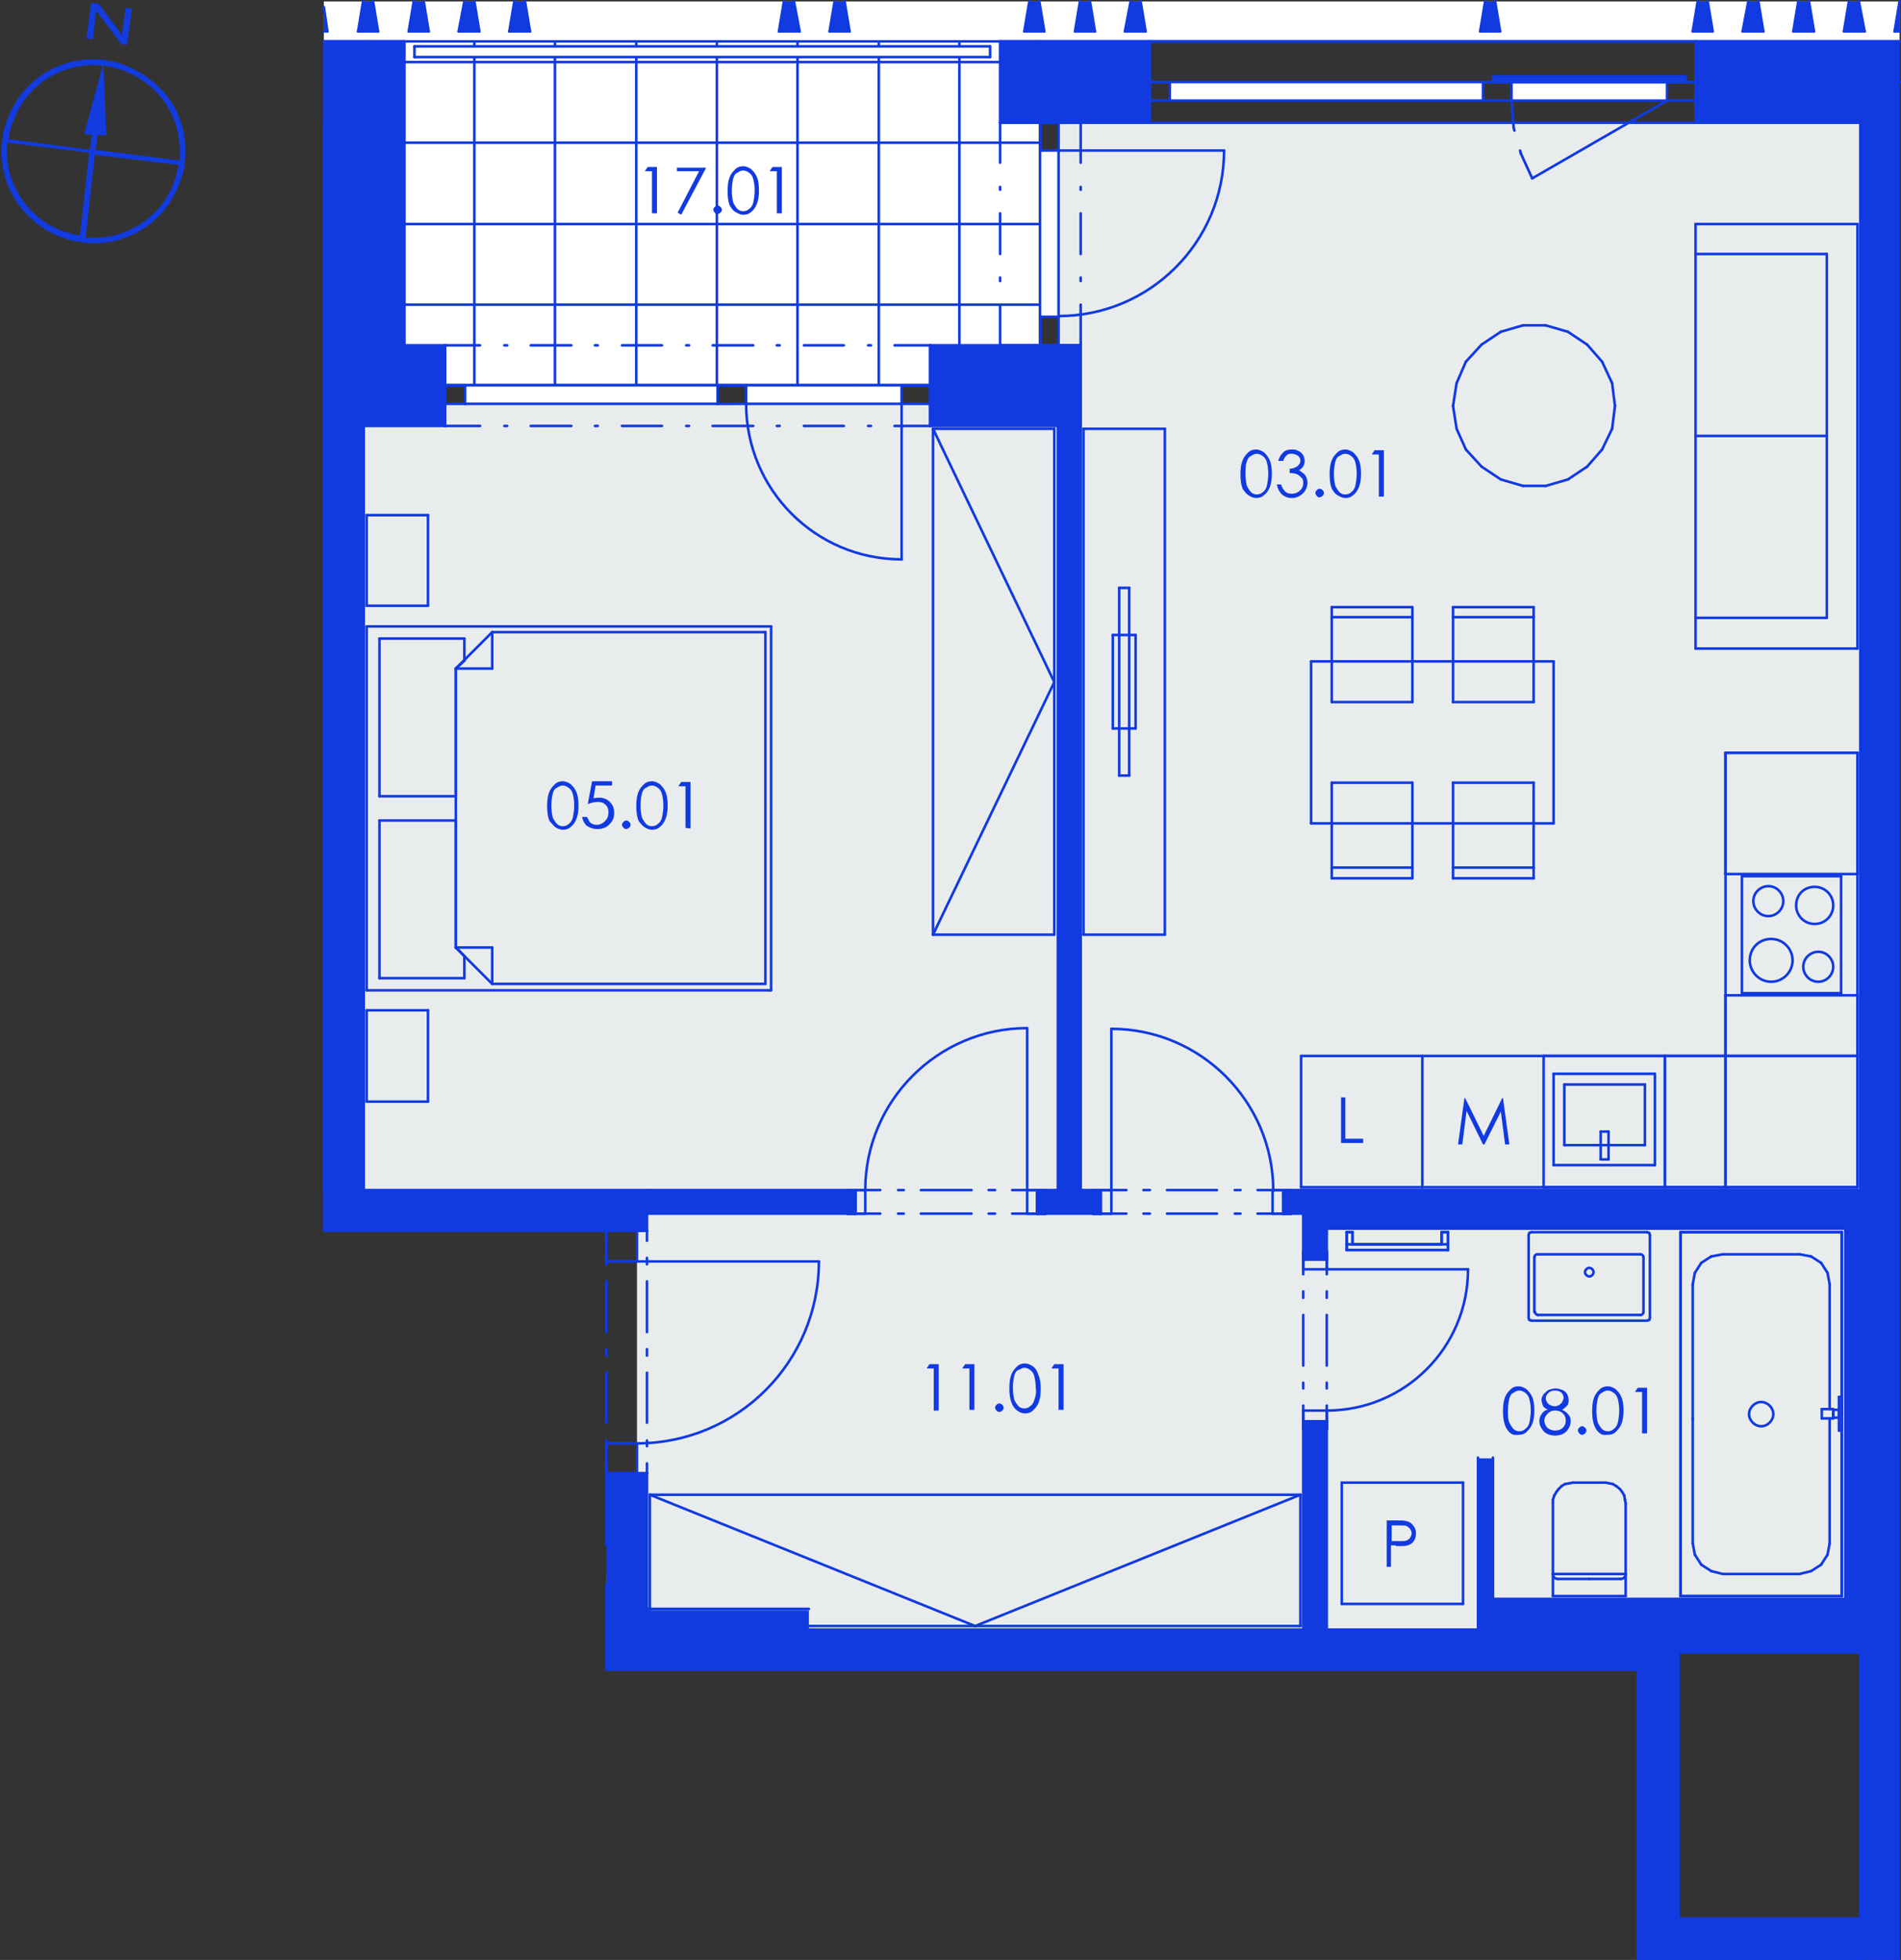 <?xml version="1.0" encoding="utf-8"?>
<!-- Generator: Adobe Illustrator 28.0.0, SVG Export Plug-In . SVG Version: 6.00 Build 0)  -->
<svg version="1.1" id="Layer_1" xmlns="http://www.w3.org/2000/svg" xmlns:xlink="http://www.w3.org/1999/xlink" x="0px" y="0px"
	 viewBox="0 0 266.5 274.7" style="enable-background:new 0 0 266.5 274.7;" xml:space="preserve">
<rect x="0" y="0" width="266.5" height="274.7" fill="#333333" stroke="none"/>
<style type="text/css">
	.st0{fill-rule:evenodd;clip-rule:evenodd;fill:#FFFFFF;}
	.st1{fill-rule:evenodd;clip-rule:evenodd;fill:#E9ECED;}
	.st2{opacity:0.753;fill-rule:evenodd;clip-rule:evenodd;fill:#259B64;enable-background:new    ;}
	.st3{fill:none;stroke:#113AE0;stroke-width:0.36;stroke-linecap:round;stroke-linejoin:round;stroke-miterlimit:10;}
	.st4{fill-rule:evenodd;clip-rule:evenodd;fill:#113AE0;}
	.st5{fill:#123BE0;}
</style>
<g>
	<polyline class="st0" points="148.4,17.2 260.8,17.2 260.8,166.8 151.5,166.8 151.5,48.4 148.4,48.4 148.4,17.2 	"/>
	<polyline class="st0" points="258.7,172.2 258.7,224.1 209.3,224.1 209.3,204.3 207.2,204.3 207.2,228.4 186,228.4 186,172.2 
		258.7,172.2 	"/>
	<polyline class="st0" points="148.3,59.7 148.3,166.8 51,166.8 51,59.7 62.4,59.7 62.4,56.6 130.4,56.6 130.4,59.7 148.3,59.7 	"/>
	<polyline class="st0" points="90.7,170.1 182.7,170.1 182.7,228.4 113.4,228.4 113.4,225.5 90.7,225.5 90.7,170.1 	"/>
	<polyline class="st0" points="140.2,48.4 56.7,48.4 56.7,8.7 140.2,8.7 140.2,48.4 	"/>
	<polyline class="st1" points="151.5,59.7 151.5,48.4 148.4,48.4 148.4,17.2 260.8,17.2 260.8,228.4 90.7,228.4 90.7,206.5 
		89.3,206.5 89.3,172.5 90.7,172.5 90.7,166.8 51,166.8 51,59.7 62.4,59.7 62.4,56.6 130.4,56.6 130.4,59.7 151.5,59.7 	"/>
	<polyline class="st2" points="85.1,234 85,234 85,220.7 85.1,220.7 85.1,234 	"/>
	<polyline class="st0" points="51,5.8 145.8,5.8 145.8,54 51,54 51,5.8 	"/>
	<g>
		<line class="st3" x1="51" y1="54" x2="145.8" y2="54"/>
		<line class="st3" x1="51" y1="42.7" x2="145.8" y2="42.7"/>
		<line class="st3" x1="51" y1="31.4" x2="145.8" y2="31.4"/>
		<line class="st3" x1="51" y1="20" x2="145.8" y2="20"/>
		<line class="st3" x1="51" y1="8.7" x2="145.8" y2="8.7"/>
		<line class="st3" x1="145.8" y1="54" x2="145.8" y2="5.8"/>
		<line class="st3" x1="134.5" y1="54" x2="134.5" y2="5.8"/>
		<line class="st3" x1="123.2" y1="54" x2="123.2" y2="5.8"/>
		<line class="st3" x1="111.8" y1="54" x2="111.8" y2="5.8"/>
		<line class="st3" x1="100.5" y1="54" x2="100.5" y2="5.8"/>
		<line class="st3" x1="89.2" y1="54" x2="89.2" y2="5.8"/>
		<line class="st3" x1="77.8" y1="54" x2="77.8" y2="5.8"/>
		<line class="st3" x1="66.5" y1="54" x2="66.5" y2="5.8"/>
		<line class="st3" x1="55.1" y1="54" x2="55.1" y2="5.8"/>
	</g>
	<line class="st3" x1="51" y1="5.8" x2="51" y2="5.8"/>
	<line class="st3" x1="51" y1="8.7" x2="51" y2="8.7"/>
	<line class="st3" x1="51" y1="15.8" x2="51" y2="15.8"/>
	<line class="st3" x1="51" y1="22.8" x2="51" y2="22.8"/>
	<line class="st3" x1="51" y1="29.9" x2="51" y2="29.9"/>
	<line class="st3" x1="51" y1="37" x2="51" y2="37"/>
	<line class="st3" x1="51" y1="44.1" x2="51" y2="44.1"/>
	<line class="st3" x1="51" y1="51.2" x2="51" y2="51.2"/>
	<line class="st3" x1="51" y1="54" x2="51" y2="54"/>
	<line class="st3" x1="51" y1="54" x2="51" y2="54"/>
	<line class="st3" x1="55.9" y1="54" x2="55.9" y2="54"/>
	<line class="st3" x1="63" y1="54" x2="63" y2="54"/>
	<line class="st3" x1="70.1" y1="54" x2="70.1" y2="54"/>
	<line class="st3" x1="77.2" y1="54" x2="77.2" y2="54"/>
	<line class="st3" x1="84.3" y1="54" x2="84.3" y2="54"/>
	<line class="st3" x1="91.3" y1="54" x2="91.3" y2="54"/>
	<line class="st3" x1="98.4" y1="54" x2="98.4" y2="54"/>
	<line class="st3" x1="105.5" y1="54" x2="105.5" y2="54"/>
	<line class="st3" x1="112.6" y1="54" x2="112.6" y2="54"/>
	<line class="st3" x1="119.7" y1="54" x2="119.7" y2="54"/>
	<line class="st3" x1="126.8" y1="54" x2="126.8" y2="54"/>
	<line class="st3" x1="133.9" y1="54" x2="133.9" y2="54"/>
	<line class="st3" x1="141" y1="54" x2="141" y2="54"/>
	<line class="st3" x1="145.8" y1="54" x2="145.8" y2="54"/>
	<line class="st3" x1="145.8" y1="54" x2="145.8" y2="54"/>
	<line class="st3" x1="145.8" y1="51.2" x2="145.8" y2="51.2"/>
	<line class="st3" x1="145.8" y1="44.1" x2="145.8" y2="44.1"/>
	<line class="st3" x1="145.8" y1="37" x2="145.8" y2="37"/>
	<line class="st3" x1="145.8" y1="29.9" x2="145.8" y2="29.9"/>
	<line class="st3" x1="145.8" y1="22.8" x2="145.8" y2="22.8"/>
	<line class="st3" x1="145.8" y1="15.8" x2="145.8" y2="15.8"/>
	<line class="st3" x1="145.8" y1="8.7" x2="145.8" y2="8.7"/>
	<line class="st3" x1="145.8" y1="5.8" x2="145.8" y2="5.8"/>
	<line class="st3" x1="145.8" y1="5.8" x2="145.8" y2="5.8"/>
	<line class="st3" x1="141" y1="5.8" x2="141" y2="5.8"/>
	<line class="st3" x1="133.9" y1="5.8" x2="133.9" y2="5.8"/>
	<line class="st3" x1="126.8" y1="5.8" x2="126.8" y2="5.8"/>
	<line class="st3" x1="119.7" y1="5.8" x2="119.7" y2="5.8"/>
	<line class="st3" x1="112.6" y1="5.8" x2="112.6" y2="5.8"/>
	<line class="st3" x1="105.5" y1="5.8" x2="105.5" y2="5.8"/>
	<line class="st3" x1="98.4" y1="5.8" x2="98.4" y2="5.8"/>
	<line class="st3" x1="91.3" y1="5.8" x2="91.3" y2="5.8"/>
	<line class="st3" x1="84.3" y1="5.8" x2="84.3" y2="5.8"/>
	<line class="st3" x1="77.2" y1="5.8" x2="77.2" y2="5.8"/>
	<line class="st3" x1="70.1" y1="5.8" x2="70.1" y2="5.8"/>
	<line class="st3" x1="63" y1="5.8" x2="63" y2="5.8"/>
	<line class="st3" x1="55.9" y1="5.8" x2="55.9" y2="5.8"/>
	<line class="st3" x1="51" y1="5.8" x2="51" y2="5.8"/>
	<line class="st3" x1="45.4" y1="11.5" x2="51" y2="11.5"/>
	<line class="st3" x1="51" y1="11.5" x2="51" y2="54"/>
	<line class="st3" x1="51" y1="54" x2="145.8" y2="54"/>
	<line class="st3" x1="145.8" y1="54" x2="145.8" y2="11.5"/>
	<line class="st3" x1="145.8" y1="11.5" x2="266.3" y2="11.5"/>
	<line class="st3" x1="45.4" y1="11.5" x2="51" y2="11.5"/>
	<line class="st3" x1="51" y1="11.5" x2="51" y2="54"/>
	<line class="st3" x1="51" y1="54" x2="145.8" y2="54"/>
	<line class="st3" x1="145.8" y1="54" x2="145.8" y2="11.5"/>
	<line class="st3" x1="145.8" y1="11.5" x2="266.3" y2="11.5"/>
	<line class="st3" x1="45.4" y1="11.5" x2="51" y2="11.5"/>
	<line class="st3" x1="51" y1="11.5" x2="51" y2="54"/>
	<line class="st3" x1="51" y1="54" x2="145.8" y2="54"/>
	<line class="st3" x1="145.8" y1="54" x2="145.8" y2="11.5"/>
	<line class="st3" x1="145.8" y1="11.5" x2="266.3" y2="11.5"/>
	<line class="st3" x1="45.4" y1="59.7" x2="45.4" y2="166.8"/>
	<line class="st3" x1="51" y1="166.8" x2="51" y2="59.7"/>
	<line class="st3" x1="260.8" y1="17.2" x2="260.8" y2="268.9"/>
	<line class="st3" x1="260.8" y1="274.6" x2="260.8" y2="274.6"/>
	<line class="st3" x1="90.7" y1="166.8" x2="90.7" y2="172.5"/>
	<line class="st3" x1="90.7" y1="166.8" x2="51" y2="166.8"/>
	<line class="st3" x1="45.4" y1="166.8" x2="45.4" y2="166.8"/>
	<line class="st3" x1="45.4" y1="172.5" x2="51" y2="172.5"/>
	<line class="st3" x1="51" y1="172.5" x2="85" y2="172.5"/>
	<line class="st3" x1="85" y1="234" x2="90.7" y2="234"/>
	<line class="st3" x1="90.7" y1="172.5" x2="89.3" y2="172.5"/>
	<line class="st3" x1="89.3" y1="172.5" x2="85" y2="172.5"/>
	<line class="st3" x1="90.7" y1="206.5" x2="89.3" y2="206.5"/>
	<line class="st3" x1="89.3" y1="206.5" x2="85" y2="206.5"/>
	<line class="st3" x1="85" y1="206.5" x2="85" y2="216.5"/>
	<line class="st3" x1="85" y1="222.1" x2="85" y2="234"/>
	<line class="st3" x1="90.7" y1="228.4" x2="90.7" y2="206.5"/>
	<line class="st3" x1="90.7" y1="206.5" x2="90.7" y2="205.1"/>
	<line class="st3" x1="90.7" y1="202.7" x2="90.7" y2="201.9"/>
	<line class="st3" x1="90.7" y1="199.4" x2="90.7" y2="192.4"/>
	<line class="st3" x1="90.7" y1="190" x2="90.7" y2="189.1"/>
	<line class="st3" x1="90.7" y1="186.7" x2="90.7" y2="179.6"/>
	<line class="st3" x1="90.7" y1="177.2" x2="90.7" y2="176.3"/>
	<line class="st3" x1="90.7" y1="173.9" x2="90.7" y2="172.5"/>
	<line class="st3" x1="85" y1="206.5" x2="85" y2="205.1"/>
	<line class="st3" x1="85" y1="202.7" x2="85" y2="201.9"/>
	<line class="st3" x1="85" y1="199.4" x2="85" y2="192.4"/>
	<line class="st3" x1="85" y1="190" x2="85" y2="189.1"/>
	<line class="st3" x1="85" y1="186.7" x2="85" y2="179.6"/>
	<line class="st3" x1="85" y1="177.2" x2="85" y2="176.3"/>
	<line class="st3" x1="85" y1="173.9" x2="85" y2="172.5"/>
	<g>
		<path class="st3" d="M114.8,176.8c0,14.1-11.4,25.5-25.5,25.5"/>
	</g>
	<line class="st3" x1="85" y1="206.5" x2="85" y2="202.3"/>
	<line class="st3" x1="85" y1="202.3" x2="89.3" y2="202.3"/>
	<line class="st3" x1="89.3" y1="202.3" x2="89.3" y2="206.5"/>
	<line class="st3" x1="89.3" y1="206.5" x2="85" y2="206.5"/>
	<line class="st3" x1="89.3" y1="172.5" x2="89.3" y2="176.8"/>
	<line class="st3" x1="89.3" y1="176.8" x2="85" y2="176.8"/>
	<line class="st3" x1="85" y1="176.8" x2="85" y2="172.5"/>
	<line class="st3" x1="85" y1="172.5" x2="89.3" y2="172.5"/>
	<line class="st3" x1="89.3" y1="176.8" x2="114.8" y2="176.8"/>
	<line class="st3" x1="89.3" y1="206.5" x2="85" y2="206.5"/>
	<line class="st3" x1="89.3" y1="206.5" x2="85" y2="206.5"/>
	<line class="st3" x1="90.7" y1="206.5" x2="89.3" y2="206.5"/>
	<line class="st3" x1="89.3" y1="172.5" x2="85" y2="172.5"/>
	<line class="st3" x1="89.3" y1="172.5" x2="85" y2="172.5"/>
	<line class="st3" x1="90.7" y1="172.5" x2="89.3" y2="172.5"/>
	<polyline class="st0" points="45.4,0.2 51,0.2 266.3,0.2 266.3,5.8 45.4,5.8 45.4,0.2 	"/>
	<line class="st3" x1="45.4" y1="5.8" x2="266.3" y2="5.8"/>
	<line class="st3" x1="235.3" y1="228.4" x2="235.3" y2="234"/>
	<line class="st3" x1="90.7" y1="234" x2="229.6" y2="234"/>
	<line class="st3" x1="235.3" y1="228.4" x2="90.7" y2="228.4"/>
	<line class="st3" x1="229.6" y1="274.6" x2="229.6" y2="268.9"/>
	<line class="st3" x1="229.6" y1="274.6" x2="260.8" y2="274.6"/>
	<line class="st3" x1="260.8" y1="268.9" x2="235.3" y2="268.9"/>
	<line class="st3" x1="229.6" y1="234" x2="229.6" y2="268.9"/>
	<line class="st3" x1="235.3" y1="268.9" x2="235.3" y2="234"/>
	<line class="st3" x1="260.8" y1="226.2" x2="260.8" y2="170.1"/>
	<line class="st3" x1="258.7" y1="172.2" x2="258.7" y2="226.2"/>
	<line class="st3" x1="235.3" y1="231.6" x2="260.8" y2="231.6"/>
	<line class="st3" x1="260.8" y1="228.4" x2="235.3" y2="228.4"/>
	<line class="st3" x1="145.4" y1="170.1" x2="146.6" y2="170.1"/>
	<line class="st3" x1="145.4" y1="166.8" x2="146.6" y2="166.8"/>
	<line class="st3" x1="145.4" y1="166.8" x2="145.4" y2="170.1"/>
	<line class="st3" x1="119.9" y1="170.1" x2="118.8" y2="170.1"/>
	<line class="st3" x1="119.9" y1="166.8" x2="118.8" y2="166.8"/>
	<line class="st3" x1="119.9" y1="166.8" x2="119.9" y2="170.1"/>
	<line class="st3" x1="154.3" y1="170.1" x2="153.2" y2="170.1"/>
	<line class="st3" x1="154.3" y1="166.8" x2="153.2" y2="166.8"/>
	<line class="st3" x1="154.3" y1="166.8" x2="154.3" y2="170.1"/>
	<line class="st3" x1="179.9" y1="170.1" x2="181" y2="170.1"/>
	<line class="st3" x1="179.9" y1="166.8" x2="181" y2="166.8"/>
	<line class="st3" x1="179.9" y1="166.8" x2="179.9" y2="170.1"/>
	<line class="st3" x1="90.7" y1="170.1" x2="119.9" y2="170.1"/>
	<line class="st3" x1="145.4" y1="170.1" x2="154.3" y2="170.1"/>
	<line class="st3" x1="179.9" y1="170.1" x2="182.7" y2="170.1"/>
	<line class="st3" x1="186" y1="170.1" x2="260.8" y2="170.1"/>
	<line class="st3" x1="260.8" y1="166.8" x2="179.9" y2="166.8"/>
	<line class="st3" x1="154.3" y1="166.8" x2="151.5" y2="166.8"/>
	<line class="st3" x1="148.3" y1="166.8" x2="145.4" y2="166.8"/>
	<line class="st3" x1="119.9" y1="166.8" x2="90.7" y2="166.8"/>
	<line class="st3" x1="119.9" y1="166.8" x2="123.4" y2="166.8"/>
	<line class="st3" x1="125.9" y1="166.8" x2="126.7" y2="166.8"/>
	<line class="st3" x1="129.1" y1="166.8" x2="136.2" y2="166.8"/>
	<line class="st3" x1="138.6" y1="166.8" x2="139.5" y2="166.8"/>
	<line class="st3" x1="141.9" y1="166.8" x2="145.4" y2="166.8"/>
	<line class="st3" x1="119.9" y1="170.1" x2="123.4" y2="170.1"/>
	<line class="st3" x1="125.9" y1="170.1" x2="126.7" y2="170.1"/>
	<line class="st3" x1="129.1" y1="170.1" x2="136.2" y2="170.1"/>
	<line class="st3" x1="138.6" y1="170.1" x2="139.5" y2="170.1"/>
	<line class="st3" x1="141.9" y1="170.1" x2="145.4" y2="170.1"/>
	<g>
		<path class="st3" d="M121.3,166.8c0-12.5,10.2-22.7,22.7-22.7"/>
	</g>
	<line class="st3" x1="119.9" y1="170.1" x2="121.3" y2="170.1"/>
	<line class="st3" x1="121.3" y1="170.1" x2="121.3" y2="166.8"/>
	<line class="st3" x1="121.3" y1="166.8" x2="119.9" y2="166.8"/>
	<line class="st3" x1="119.9" y1="166.8" x2="119.9" y2="170.1"/>
	<line class="st3" x1="145.4" y1="166.8" x2="144" y2="166.8"/>
	<line class="st3" x1="144" y1="166.8" x2="144" y2="170.1"/>
	<line class="st3" x1="144" y1="170.1" x2="145.4" y2="170.1"/>
	<line class="st3" x1="145.4" y1="170.1" x2="145.4" y2="166.8"/>
	<line class="st3" x1="144" y1="166.8" x2="144" y2="144.2"/>
	<line class="st3" x1="119.9" y1="166.8" x2="119.9" y2="170.1"/>
	<line class="st3" x1="119.9" y1="166.8" x2="119.9" y2="170.1"/>
	<line class="st3" x1="119.9" y1="166.8" x2="118.8" y2="166.8"/>
	<line class="st3" x1="119.9" y1="166.8" x2="118.8" y2="166.8"/>
	<line class="st3" x1="119.9" y1="170.1" x2="118.8" y2="170.1"/>
	<line class="st3" x1="119.9" y1="170.1" x2="118.8" y2="170.1"/>
	<line class="st3" x1="145.4" y1="166.8" x2="145.4" y2="170.1"/>
	<line class="st3" x1="145.4" y1="166.8" x2="145.4" y2="170.1"/>
	<line class="st3" x1="145.4" y1="166.8" x2="146.6" y2="166.8"/>
	<line class="st3" x1="145.4" y1="166.8" x2="146.6" y2="166.8"/>
	<line class="st3" x1="145.4" y1="170.1" x2="146.6" y2="170.1"/>
	<line class="st3" x1="145.4" y1="170.1" x2="146.6" y2="170.1"/>
	<line class="st3" x1="179.9" y1="166.8" x2="176.3" y2="166.8"/>
	<line class="st3" x1="173.9" y1="166.8" x2="173.1" y2="166.8"/>
	<line class="st3" x1="170.6" y1="166.8" x2="163.6" y2="166.8"/>
	<line class="st3" x1="161.2" y1="166.8" x2="160.3" y2="166.8"/>
	<line class="st3" x1="157.9" y1="166.8" x2="154.3" y2="166.8"/>
	<line class="st3" x1="179.9" y1="170.1" x2="176.3" y2="170.1"/>
	<line class="st3" x1="173.9" y1="170.1" x2="173.1" y2="170.1"/>
	<line class="st3" x1="170.6" y1="170.1" x2="163.6" y2="170.1"/>
	<line class="st3" x1="161.2" y1="170.1" x2="160.3" y2="170.1"/>
	<line class="st3" x1="157.9" y1="170.1" x2="154.3" y2="170.1"/>
	<g>
		<path class="st3" d="M155.8,144.2c12.5,0,22.7,10.2,22.7,22.7"/>
	</g>
	<line class="st3" x1="179.9" y1="170.1" x2="178.4" y2="170.1"/>
	<line class="st3" x1="178.4" y1="170.1" x2="178.4" y2="166.8"/>
	<line class="st3" x1="178.4" y1="166.8" x2="179.9" y2="166.8"/>
	<line class="st3" x1="179.9" y1="166.8" x2="179.9" y2="170.1"/>
	<line class="st3" x1="154.3" y1="166.8" x2="155.8" y2="166.8"/>
	<line class="st3" x1="155.8" y1="166.8" x2="155.8" y2="170.1"/>
	<line class="st3" x1="155.8" y1="170.1" x2="154.3" y2="170.1"/>
	<line class="st3" x1="154.3" y1="170.1" x2="154.3" y2="166.8"/>
	<line class="st3" x1="155.8" y1="166.8" x2="155.8" y2="144.2"/>
	<line class="st3" x1="179.9" y1="166.8" x2="179.9" y2="170.1"/>
	<line class="st3" x1="179.9" y1="166.8" x2="179.9" y2="170.1"/>
	<line class="st3" x1="179.9" y1="166.8" x2="181" y2="166.8"/>
	<line class="st3" x1="179.9" y1="166.8" x2="181" y2="166.8"/>
	<line class="st3" x1="179.9" y1="170.1" x2="181" y2="170.1"/>
	<line class="st3" x1="179.9" y1="170.1" x2="181" y2="170.1"/>
	<line class="st3" x1="154.3" y1="166.8" x2="154.3" y2="170.1"/>
	<line class="st3" x1="154.3" y1="166.8" x2="154.3" y2="170.1"/>
	<line class="st3" x1="154.3" y1="166.8" x2="153.2" y2="166.8"/>
	<line class="st3" x1="154.3" y1="166.8" x2="153.2" y2="166.8"/>
	<line class="st3" x1="154.3" y1="170.1" x2="153.2" y2="170.1"/>
	<line class="st3" x1="154.3" y1="170.1" x2="153.2" y2="170.1"/>
	<line class="st3" x1="148.3" y1="59.7" x2="148.3" y2="166.8"/>
	<line class="st3" x1="151.5" y1="166.8" x2="151.5" y2="59.7"/>
	<line class="st3" x1="182.7" y1="176.5" x2="182.7" y2="175.4"/>
	<line class="st3" x1="186" y1="176.5" x2="186" y2="175.4"/>
	<line class="st3" x1="186" y1="176.5" x2="182.7" y2="176.5"/>
	<line class="st3" x1="182.7" y1="199.2" x2="182.7" y2="200.3"/>
	<line class="st3" x1="186" y1="199.2" x2="186" y2="200.3"/>
	<line class="st3" x1="186" y1="199.2" x2="182.7" y2="199.2"/>
	<line class="st3" x1="182.7" y1="170.1" x2="182.7" y2="176.5"/>
	<line class="st3" x1="182.7" y1="199.2" x2="182.7" y2="228.4"/>
	<line class="st3" x1="186" y1="228.4" x2="186" y2="199.2"/>
	<line class="st3" x1="186" y1="176.5" x2="186" y2="170.1"/>
	<line class="st3" x1="186" y1="199.2" x2="186" y2="197"/>
	<line class="st3" x1="186" y1="194.6" x2="186" y2="193.8"/>
	<line class="st3" x1="186" y1="191.4" x2="186" y2="184.3"/>
	<line class="st3" x1="186" y1="181.9" x2="186" y2="181"/>
	<line class="st3" x1="186" y1="178.6" x2="186" y2="176.5"/>
	<line class="st3" x1="182.7" y1="199.2" x2="182.7" y2="197"/>
	<line class="st3" x1="182.7" y1="194.6" x2="182.7" y2="193.8"/>
	<line class="st3" x1="182.7" y1="191.4" x2="182.7" y2="184.3"/>
	<line class="st3" x1="182.7" y1="181.9" x2="182.7" y2="181"/>
	<line class="st3" x1="182.7" y1="178.6" x2="182.7" y2="176.5"/>
	<g>
		<path class="st3" d="M205.8,177.9c0,11-8.9,19.8-19.8,19.8"/>
	</g>
	<line class="st3" x1="182.7" y1="199.2" x2="182.7" y2="197.7"/>
	<line class="st3" x1="182.7" y1="197.7" x2="186" y2="197.7"/>
	<line class="st3" x1="186" y1="197.7" x2="186" y2="199.2"/>
	<line class="st3" x1="186" y1="199.2" x2="182.7" y2="199.2"/>
	<line class="st3" x1="186" y1="176.5" x2="186" y2="177.9"/>
	<line class="st3" x1="186" y1="177.9" x2="182.7" y2="177.9"/>
	<line class="st3" x1="182.7" y1="177.9" x2="182.7" y2="176.5"/>
	<line class="st3" x1="182.7" y1="176.5" x2="186" y2="176.5"/>
	<line class="st3" x1="186" y1="177.9" x2="205.8" y2="177.9"/>
	<line class="st3" x1="186" y1="199.2" x2="182.7" y2="199.2"/>
	<line class="st3" x1="186" y1="199.2" x2="182.7" y2="199.2"/>
	<line class="st3" x1="186" y1="199.2" x2="186" y2="200.3"/>
	<line class="st3" x1="186" y1="199.2" x2="186" y2="200.3"/>
	<line class="st3" x1="182.7" y1="199.2" x2="182.7" y2="200.3"/>
	<line class="st3" x1="182.7" y1="199.2" x2="182.7" y2="200.3"/>
	<line class="st3" x1="186" y1="176.5" x2="182.7" y2="176.5"/>
	<line class="st3" x1="186" y1="176.5" x2="182.7" y2="176.5"/>
	<line class="st3" x1="186" y1="176.5" x2="186" y2="175.4"/>
	<line class="st3" x1="186" y1="176.5" x2="186" y2="175.4"/>
	<line class="st3" x1="182.7" y1="176.5" x2="182.7" y2="175.4"/>
	<line class="st3" x1="182.7" y1="176.5" x2="182.7" y2="175.4"/>
	<line class="st3" x1="207.2" y1="204.3" x2="207.2" y2="228.4"/>
	<line class="st3" x1="209.3" y1="228.4" x2="209.3" y2="204.3"/>
	<line class="st3" x1="258.7" y1="170.1" x2="186" y2="170.1"/>
	<line class="st3" x1="186" y1="172.2" x2="258.7" y2="172.2"/>
	<line class="st3" x1="45.4" y1="148" x2="45.4" y2="148"/>
	<line class="st3" x1="45.4" y1="153.4" x2="45.4" y2="153.4"/>
	<line class="st3" x1="51" y1="11.5" x2="45.4" y2="11.5"/>
	<line class="st3" x1="56.7" y1="5.8" x2="51" y2="5.8"/>
	<line class="st3" x1="51" y1="54" x2="56.7" y2="54"/>
	<line class="st3" x1="51" y1="54" x2="51" y2="17.2"/>
	<line class="st3" x1="51" y1="17.2" x2="51" y2="11.5"/>
	<line class="st3" x1="45.4" y1="17.2" x2="45.4" y2="59.7"/>
	<line class="st3" x1="56.7" y1="48.4" x2="56.7" y2="5.8"/>
	<line class="st3" x1="51" y1="11.5" x2="45.4" y2="11.5"/>
	<line class="st3" x1="45.4" y1="17.2" x2="45.4" y2="17.2"/>
	<line class="st3" x1="51" y1="5.8" x2="45.4" y2="5.8"/>
	<line class="st3" x1="145.8" y1="54" x2="145.8" y2="48.4"/>
	<line class="st3" x1="151.5" y1="59.7" x2="151.5" y2="54"/>
	<line class="st3" x1="51" y1="54" x2="56.7" y2="54"/>
	<line class="st3" x1="145.8" y1="54" x2="130.4" y2="54"/>
	<line class="st3" x1="62.4" y1="54" x2="56.7" y2="54"/>
	<line class="st3" x1="62.4" y1="56.6" x2="62.4" y2="59.7"/>
	<line class="st3" x1="62.4" y1="48.4" x2="62.4" y2="54"/>
	<line class="st3" x1="62.4" y1="54" x2="62.4" y2="56.6"/>
	<line class="st3" x1="130.4" y1="56.6" x2="130.4" y2="59.7"/>
	<line class="st3" x1="130.4" y1="48.4" x2="130.4" y2="54"/>
	<line class="st3" x1="130.4" y1="54" x2="130.4" y2="56.6"/>
	<line class="st3" x1="140.2" y1="48.4" x2="130.4" y2="48.4"/>
	<line class="st3" x1="62.4" y1="48.4" x2="56.7" y2="48.4"/>
	<line class="st3" x1="51" y1="59.7" x2="62.4" y2="59.7"/>
	<line class="st3" x1="130.4" y1="59.7" x2="151.5" y2="59.7"/>
	<line class="st3" x1="130.4" y1="48.4" x2="125.4" y2="48.4"/>
	<line class="st3" x1="122.1" y1="48.4" x2="121.7" y2="48.4"/>
	<line class="st3" x1="118.3" y1="48.4" x2="112.7" y2="48.4"/>
	<line class="st3" x1="109.3" y1="48.4" x2="108.9" y2="48.4"/>
	<line class="st3" x1="105.6" y1="48.4" x2="99.9" y2="48.4"/>
	<line class="st3" x1="96.6" y1="48.4" x2="96.2" y2="48.4"/>
	<line class="st3" x1="92.8" y1="48.4" x2="87.2" y2="48.4"/>
	<line class="st3" x1="83.8" y1="48.4" x2="83.4" y2="48.4"/>
	<line class="st3" x1="80.1" y1="48.4" x2="74.4" y2="48.4"/>
	<line class="st3" x1="71.1" y1="48.4" x2="70.7" y2="48.4"/>
	<line class="st3" x1="67.3" y1="48.4" x2="62.4" y2="48.4"/>
	<line class="st3" x1="130.4" y1="59.7" x2="125.4" y2="59.7"/>
	<line class="st3" x1="122.1" y1="59.7" x2="121.7" y2="59.7"/>
	<line class="st3" x1="118.3" y1="59.7" x2="112.7" y2="59.7"/>
	<line class="st3" x1="109.3" y1="59.7" x2="108.9" y2="59.7"/>
	<line class="st3" x1="105.6" y1="59.7" x2="99.9" y2="59.7"/>
	<line class="st3" x1="96.6" y1="59.7" x2="96.2" y2="59.7"/>
	<line class="st3" x1="92.8" y1="59.7" x2="87.2" y2="59.7"/>
	<line class="st3" x1="83.8" y1="59.7" x2="83.4" y2="59.7"/>
	<line class="st3" x1="80.1" y1="59.7" x2="74.4" y2="59.7"/>
	<line class="st3" x1="71.1" y1="59.7" x2="70.7" y2="59.7"/>
	<line class="st3" x1="67.3" y1="59.7" x2="62.4" y2="59.7"/>
	<polyline class="st0" points="126.4,56.6 126.4,54 104.6,54 104.6,56.6 126.4,56.6 	"/>
	<polyline class="st0" points="100.6,56.6 100.6,54 65.2,54 65.2,56.6 100.6,56.6 	"/>
	<line class="st3" x1="130.4" y1="56.6" x2="126.4" y2="56.6"/>
	<line class="st3" x1="126.4" y1="56.6" x2="126.4" y2="54"/>
	<line class="st3" x1="126.4" y1="54" x2="130.4" y2="54"/>
	<line class="st3" x1="102" y1="54" x2="104.6" y2="54"/>
	<line class="st3" x1="104.6" y1="54" x2="104.6" y2="56.6"/>
	<line class="st3" x1="104.6" y1="56.6" x2="102" y2="56.6"/>
	<line class="st3" x1="126.4" y1="56.6" x2="104.6" y2="56.6"/>
	<line class="st3" x1="104.6" y1="54" x2="126.4" y2="54"/>
	<line class="st3" x1="126.4" y1="56.6" x2="126.4" y2="78.4"/>
	<line class="st3" x1="102" y1="56.6" x2="100.6" y2="56.6"/>
	<line class="st3" x1="100.6" y1="56.6" x2="100.6" y2="54"/>
	<line class="st3" x1="100.6" y1="54" x2="102" y2="54"/>
	<line class="st3" x1="62.4" y1="54" x2="65.2" y2="54"/>
	<line class="st3" x1="65.2" y1="54" x2="65.2" y2="56.6"/>
	<line class="st3" x1="65.2" y1="56.6" x2="62.4" y2="56.6"/>
	<line class="st3" x1="100.6" y1="56.6" x2="65.2" y2="56.6"/>
	<line class="st3" x1="65.2" y1="54" x2="100.6" y2="54"/>
	<g>
		<path class="st3" d="M126.4,78.4c-12.1,0-21.8-9.8-21.8-21.8"/>
	</g>
	<line class="st3" x1="130.4" y1="54" x2="130.4" y2="56.6"/>
	<line class="st3" x1="130.4" y1="54" x2="130.4" y2="56.6"/>
	<line class="st3" x1="130.4" y1="48.4" x2="130.4" y2="54"/>
	<line class="st3" x1="130.4" y1="56.6" x2="130.4" y2="59.7"/>
	<line class="st3" x1="62.4" y1="54" x2="62.4" y2="56.6"/>
	<line class="st3" x1="62.4" y1="54" x2="62.4" y2="56.6"/>
	<line class="st3" x1="62.4" y1="48.4" x2="62.4" y2="54"/>
	<line class="st3" x1="62.4" y1="56.6" x2="62.4" y2="59.7"/>
	<line class="st3" x1="151.5" y1="11.5" x2="145.8" y2="11.5"/>
	<line class="st3" x1="140.2" y1="5.8" x2="145.8" y2="5.8"/>
	<line class="st3" x1="145.8" y1="54" x2="145.8" y2="48.4"/>
	<line class="st3" x1="145.8" y1="11.5" x2="145.8" y2="17.2"/>
	<line class="st3" x1="148.4" y1="48.4" x2="151.5" y2="48.4"/>
	<line class="st3" x1="140.2" y1="48.4" x2="145.8" y2="48.4"/>
	<line class="st3" x1="145.8" y1="48.4" x2="148.4" y2="48.4"/>
	<line class="st3" x1="148.4" y1="17.2" x2="151.5" y2="17.2"/>
	<line class="st3" x1="140.2" y1="17.2" x2="145.8" y2="17.2"/>
	<line class="st3" x1="145.8" y1="17.2" x2="148.4" y2="17.2"/>
	<line class="st3" x1="140.2" y1="5.8" x2="140.2" y2="17.2"/>
	<line class="st3" x1="151.5" y1="54" x2="151.5" y2="48.4"/>
	<line class="st3" x1="140.2" y1="17.2" x2="140.2" y2="22.8"/>
	<line class="st3" x1="140.2" y1="26.2" x2="140.2" y2="26.6"/>
	<line class="st3" x1="140.2" y1="29.9" x2="140.2" y2="35.6"/>
	<line class="st3" x1="140.2" y1="38.9" x2="140.2" y2="39.4"/>
	<line class="st3" x1="140.2" y1="42.7" x2="140.2" y2="48.4"/>
	<line class="st3" x1="151.5" y1="17.2" x2="151.5" y2="22.8"/>
	<line class="st3" x1="151.5" y1="26.2" x2="151.5" y2="26.6"/>
	<line class="st3" x1="151.5" y1="29.9" x2="151.5" y2="35.6"/>
	<line class="st3" x1="151.5" y1="38.9" x2="151.5" y2="39.4"/>
	<line class="st3" x1="151.5" y1="42.7" x2="151.5" y2="48.4"/>
	<polyline class="st0" points="148.4,21.1 145.8,21.1 145.8,44.4 148.4,44.4 148.4,21.1 	"/>
	<line class="st3" x1="148.4" y1="17.2" x2="148.4" y2="21.1"/>
	<line class="st3" x1="148.4" y1="21.1" x2="145.8" y2="21.1"/>
	<line class="st3" x1="145.8" y1="21.1" x2="145.8" y2="17.2"/>
	<line class="st3" x1="145.8" y1="48.4" x2="145.8" y2="44.4"/>
	<line class="st3" x1="145.8" y1="44.4" x2="148.4" y2="44.4"/>
	<line class="st3" x1="148.4" y1="44.4" x2="148.4" y2="48.4"/>
	<line class="st3" x1="148.4" y1="21.1" x2="148.4" y2="44.4"/>
	<line class="st3" x1="145.8" y1="44.4" x2="145.8" y2="21.1"/>
	<line class="st3" x1="148.4" y1="21.1" x2="171.6" y2="21.1"/>
	<g>
		<path class="st3" d="M171.6,21.1c0,12.8-10.4,23.2-23.2,23.2"/>
	</g>
	<line class="st3" x1="145.8" y1="17.2" x2="148.4" y2="17.2"/>
	<line class="st3" x1="145.8" y1="17.2" x2="148.4" y2="17.2"/>
	<line class="st3" x1="140.2" y1="17.2" x2="145.8" y2="17.2"/>
	<line class="st3" x1="148.4" y1="17.2" x2="151.5" y2="17.2"/>
	<line class="st3" x1="145.8" y1="48.4" x2="148.4" y2="48.4"/>
	<line class="st3" x1="145.8" y1="48.4" x2="148.4" y2="48.4"/>
	<line class="st3" x1="140.2" y1="48.4" x2="145.8" y2="48.4"/>
	<line class="st3" x1="148.4" y1="48.4" x2="151.5" y2="48.4"/>
	<line class="st3" x1="266.3" y1="11.5" x2="237.7" y2="11.5"/>
	<line class="st3" x1="161.2" y1="11.5" x2="151.5" y2="11.5"/>
	<line class="st3" x1="151.5" y1="11.5" x2="145.8" y2="11.5"/>
	<line class="st3" x1="161.2" y1="14.1" x2="161.2" y2="17.2"/>
	<line class="st3" x1="161.2" y1="5.8" x2="161.2" y2="11.5"/>
	<line class="st3" x1="161.2" y1="11.5" x2="161.2" y2="14.1"/>
	<line class="st3" x1="237.7" y1="14.1" x2="237.7" y2="17.2"/>
	<line class="st3" x1="237.7" y1="5.8" x2="237.7" y2="11.5"/>
	<line class="st3" x1="237.7" y1="11.5" x2="237.7" y2="14.1"/>
	<line class="st3" x1="151.5" y1="17.2" x2="161.2" y2="17.2"/>
	<line class="st3" x1="237.7" y1="17.2" x2="260.8" y2="17.2"/>
	<line class="st3" x1="266.3" y1="5.8" x2="237.7" y2="5.8"/>
	<line class="st3" x1="161.2" y1="5.8" x2="145.8" y2="5.8"/>
	<line class="st3" x1="237.7" y1="5.8" x2="161.2" y2="5.8"/>
	<line class="st3" x1="237.7" y1="17.2" x2="161.2" y2="17.2"/>
	<polyline class="st0" points="233.7,14.1 233.7,11.5 211.9,11.5 211.9,14.1 233.7,14.1 	"/>
	<polyline class="st0" points="207.9,14.1 207.9,11.5 164,11.5 164,14.1 207.9,14.1 	"/>
	<line class="st3" x1="237.7" y1="14.1" x2="233.7" y2="14.1"/>
	<line class="st3" x1="233.7" y1="14.1" x2="233.7" y2="11.5"/>
	<line class="st3" x1="233.7" y1="11.5" x2="237.7" y2="11.5"/>
	<line class="st3" x1="209.3" y1="11.5" x2="211.9" y2="11.5"/>
	<line class="st3" x1="211.9" y1="11.5" x2="211.9" y2="14.1"/>
	<line class="st3" x1="211.9" y1="14.1" x2="209.3" y2="14.1"/>
	<line class="st3" x1="233.7" y1="14.1" x2="211.9" y2="14.1"/>
	<line class="st3" x1="211.9" y1="11.5" x2="233.7" y2="11.5"/>
	<line class="st3" x1="233.7" y1="14.1" x2="214.8" y2="25"/>
	<line class="st3" x1="209.3" y1="14.1" x2="207.9" y2="14.1"/>
	<line class="st3" x1="207.9" y1="14.1" x2="207.9" y2="11.5"/>
	<line class="st3" x1="207.9" y1="11.5" x2="209.3" y2="11.5"/>
	<line class="st3" x1="161.2" y1="11.5" x2="164" y2="11.5"/>
	<line class="st3" x1="164" y1="11.5" x2="164" y2="14.1"/>
	<line class="st3" x1="164" y1="14.1" x2="161.2" y2="14.1"/>
	<line class="st3" x1="207.9" y1="14.1" x2="164" y2="14.1"/>
	<line class="st3" x1="164" y1="11.5" x2="207.9" y2="11.5"/>
	<line class="st3" x1="211.9" y1="14.1" x2="212.2" y2="17.9"/>
	<line class="st3" x1="212.2" y1="17.9" x2="212.3" y2="18.3"/>
	<line class="st3" x1="213.1" y1="21.1" x2="213.2" y2="21.5"/>
	<line class="st3" x1="213.2" y1="21.5" x2="214.8" y2="25"/>
	<line class="st3" x1="237.7" y1="11.5" x2="237.7" y2="14.1"/>
	<line class="st3" x1="237.7" y1="11.5" x2="237.7" y2="14.1"/>
	<line class="st3" x1="237.7" y1="5.8" x2="237.7" y2="11.5"/>
	<line class="st3" x1="237.7" y1="14.1" x2="237.7" y2="17.2"/>
	<line class="st3" x1="161.2" y1="11.5" x2="161.2" y2="14.1"/>
	<line class="st3" x1="161.2" y1="11.5" x2="161.2" y2="14.1"/>
	<line class="st3" x1="161.2" y1="5.8" x2="161.2" y2="11.5"/>
	<line class="st3" x1="161.2" y1="14.1" x2="161.2" y2="17.2"/>
	<line class="st3" x1="266.3" y1="0.2" x2="265.6" y2="4.4"/>
	<line class="st3" x1="265.6" y1="4.4" x2="266.3" y2="4.4"/>
	<line class="st3" x1="259.2" y1="0.2" x2="258.5" y2="4.4"/>
	<line class="st3" x1="258.5" y1="4.4" x2="261.4" y2="4.4"/>
	<line class="st3" x1="261.4" y1="4.4" x2="260.6" y2="0.2"/>
	<line class="st3" x1="252.1" y1="0.2" x2="251.4" y2="4.4"/>
	<line class="st3" x1="251.4" y1="4.4" x2="254.3" y2="4.4"/>
	<line class="st3" x1="254.3" y1="4.4" x2="253.6" y2="0.2"/>
	<line class="st3" x1="208.2" y1="0.2" x2="207.5" y2="4.4"/>
	<line class="st3" x1="207.5" y1="4.4" x2="210.3" y2="4.4"/>
	<line class="st3" x1="210.3" y1="4.4" x2="209.6" y2="0.2"/>
	<line class="st3" x1="158.5" y1="0.2" x2="157.7" y2="4.4"/>
	<line class="st3" x1="157.7" y1="4.4" x2="160.6" y2="4.4"/>
	<line class="st3" x1="160.6" y1="4.4" x2="159.9" y2="0.2"/>
	<line class="st3" x1="238" y1="0.2" x2="237.3" y2="4.4"/>
	<line class="st3" x1="237.3" y1="4.4" x2="240.1" y2="4.4"/>
	<line class="st3" x1="240.1" y1="4.4" x2="239.4" y2="0.2"/>
	<line class="st3" x1="151.4" y1="0.2" x2="150.7" y2="4.4"/>
	<line class="st3" x1="150.7" y1="4.4" x2="153.5" y2="4.4"/>
	<line class="st3" x1="153.5" y1="4.4" x2="152.8" y2="0.2"/>
	<line class="st3" x1="144.3" y1="0.2" x2="143.6" y2="4.4"/>
	<line class="st3" x1="143.6" y1="4.4" x2="146.4" y2="4.4"/>
	<line class="st3" x1="146.4" y1="4.4" x2="145.7" y2="0.2"/>
	<line class="st3" x1="245.1" y1="0.2" x2="244.3" y2="4.4"/>
	<line class="st3" x1="244.3" y1="4.4" x2="247.2" y2="4.4"/>
	<line class="st3" x1="247.2" y1="4.4" x2="246.5" y2="0.2"/>
	<line class="st3" x1="45.4" y1="4.4" x2="45.9" y2="4.4"/>
	<line class="st3" x1="45.9" y1="4.4" x2="45.4" y2="1"/>
	<line class="st3" x1="50.9" y1="0.2" x2="50.2" y2="4.4"/>
	<line class="st3" x1="50.2" y1="4.4" x2="53" y2="4.4"/>
	<line class="st3" x1="53" y1="4.4" x2="52.3" y2="0.2"/>
	<line class="st3" x1="58" y1="0.2" x2="57.3" y2="4.4"/>
	<line class="st3" x1="57.3" y1="4.4" x2="60.1" y2="4.4"/>
	<line class="st3" x1="60.1" y1="4.4" x2="59.4" y2="0.2"/>
	<line class="st3" x1="117" y1="0.2" x2="116.3" y2="4.4"/>
	<line class="st3" x1="116.3" y1="4.4" x2="119.1" y2="4.4"/>
	<line class="st3" x1="119.1" y1="4.4" x2="118.4" y2="0.2"/>
	<line class="st3" x1="109.9" y1="0.2" x2="109.2" y2="4.4"/>
	<line class="st3" x1="109.2" y1="4.4" x2="112.1" y2="4.4"/>
	<line class="st3" x1="112.1" y1="4.4" x2="111.3" y2="0.2"/>
	<line class="st3" x1="65.1" y1="0.2" x2="64.3" y2="4.4"/>
	<line class="st3" x1="64.3" y1="4.4" x2="67.2" y2="4.4"/>
	<line class="st3" x1="67.2" y1="4.4" x2="66.5" y2="0.2"/>
	<line class="st3" x1="72.1" y1="0.2" x2="71.4" y2="4.4"/>
	<line class="st3" x1="71.4" y1="4.4" x2="74.3" y2="4.4"/>
	<line class="st3" x1="74.3" y1="4.4" x2="73.6" y2="0.2"/>
	<polyline class="st0" points="58.1,6.5 58.1,8 138.8,8 138.8,6.5 58.1,6.5 	"/>
	<line class="st3" x1="58.1" y1="6.5" x2="58.1" y2="8"/>
	<line class="st3" x1="58.1" y1="8" x2="138.8" y2="8"/>
	<line class="st3" x1="138.8" y1="8" x2="138.8" y2="6.5"/>
	<line class="st3" x1="138.8" y1="6.5" x2="58.1" y2="6.5"/>
	<polyline class="st0" points="236.3,11.5 236.3,10.7 209.3,10.7 209.3,11.5 236.3,11.5 	"/>
	<line class="st3" x1="236.3" y1="11.5" x2="236.3" y2="10.7"/>
	<line class="st3" x1="236.3" y1="10.7" x2="209.3" y2="10.7"/>
	<line class="st3" x1="209.3" y1="10.7" x2="209.3" y2="11.5"/>
	<line class="st3" x1="209.3" y1="11.5" x2="236.3" y2="11.5"/>
	<polyline class="st0" points="236.3,11.2 236.3,10.9 209.4,10.9 209.4,11.2 236.3,11.2 	"/>
	<line class="st3" x1="236.3" y1="11.2" x2="236.3" y2="10.9"/>
	<line class="st3" x1="236.3" y1="10.9" x2="209.4" y2="10.9"/>
	<line class="st3" x1="209.4" y1="10.9" x2="209.4" y2="11.2"/>
	<line class="st3" x1="209.4" y1="11.2" x2="236.3" y2="11.2"/>
	<line class="st3" x1="217.8" y1="150.5" x2="232" y2="150.5"/>
	<line class="st3" x1="232" y1="150.5" x2="232" y2="163.3"/>
	<line class="st3" x1="232" y1="163.3" x2="217.8" y2="163.3"/>
	<line class="st3" x1="217.8" y1="163.3" x2="217.8" y2="150.5"/>
	<line class="st3" x1="216.4" y1="148" x2="233.4" y2="148"/>
	<line class="st3" x1="233.4" y1="148" x2="233.4" y2="166.4"/>
	<line class="st3" x1="233.4" y1="166.4" x2="216.4" y2="166.4"/>
	<line class="st3" x1="216.4" y1="166.4" x2="216.4" y2="148"/>
	<line class="st3" x1="216.4" y1="148" x2="233.4" y2="148"/>
	<line class="st3" x1="233.4" y1="166.4" x2="216.4" y2="166.4"/>
	<line class="st3" x1="219.3" y1="152" x2="230.6" y2="152"/>
	<line class="st3" x1="230.6" y1="152" x2="230.6" y2="160.5"/>
	<line class="st3" x1="230.6" y1="160.5" x2="219.3" y2="160.5"/>
	<line class="st3" x1="219.3" y1="160.5" x2="219.3" y2="152"/>
	<line class="st3" x1="224.4" y1="158.6" x2="225.5" y2="158.6"/>
	<line class="st3" x1="225.5" y1="158.6" x2="225.5" y2="162.5"/>
	<line class="st3" x1="225.5" y1="162.5" x2="224.4" y2="162.5"/>
	<line class="st3" x1="224.4" y1="162.5" x2="224.4" y2="158.6"/>
	<line class="st3" x1="244.2" y1="139.2" x2="244.2" y2="122.8"/>
	<line class="st3" x1="244.2" y1="122.8" x2="258.1" y2="122.8"/>
	<line class="st3" x1="258.1" y1="122.8" x2="258.1" y2="139.2"/>
	<line class="st3" x1="258.1" y1="139.2" x2="244.2" y2="139.2"/>
	<g>
		<path class="st3" d="M257,135.5c0-1.1-0.9-2.1-2.1-2.1c-1.1,0-2.1,0.9-2.1,2.1c0,1.1,0.9,2.1,2.1,2.1
			C256.1,137.6,257,136.6,257,135.5"/>
	</g>
	<g>
		<path class="st3" d="M251.3,134.6c0-1.6-1.3-3-3-3s-3,1.3-3,3c0,1.6,1.3,3,3,3S251.3,136.2,251.3,134.6"/>
	</g>
	<g>
		<path class="st3" d="M257,126.9c0-1.4-1.1-2.6-2.6-2.6s-2.6,1.1-2.6,2.6c0,1.4,1.1,2.6,2.6,2.6S257,128.3,257,126.9"/>
	</g>
	<g>
		<path class="st3" d="M250,126.3c0-1.1-0.9-2.1-2.1-2.1c-1.1,0-2.1,0.9-2.1,2.1c0,1.1,0.9,2.1,2.1,2.1
			C249.1,128.4,250,127.4,250,126.3"/>
	</g>
	<line class="st3" x1="241.9" y1="139.5" x2="241.9" y2="122.5"/>
	<line class="st3" x1="260.4" y1="139.5" x2="260.4" y2="122.5"/>
	<line class="st3" x1="199.4" y1="148" x2="216.4" y2="148"/>
	<line class="st3" x1="199.4" y1="166.4" x2="216.4" y2="166.4"/>
	<line class="st3" x1="241.9" y1="148" x2="241.9" y2="139.5"/>
	<line class="st3" x1="241.9" y1="139.5" x2="260.4" y2="139.5"/>
	<line class="st3" x1="260.4" y1="139.5" x2="260.4" y2="148"/>
	<line class="st3" x1="260.4" y1="148" x2="241.9" y2="148"/>
	<line class="st3" x1="241.9" y1="148" x2="241.9" y2="139.5"/>
	<line class="st3" x1="260.4" y1="139.5" x2="260.4" y2="148"/>
	<line class="st3" x1="182.4" y1="148" x2="199.4" y2="148"/>
	<line class="st3" x1="199.4" y1="148" x2="199.4" y2="166.4"/>
	<line class="st3" x1="199.4" y1="166.4" x2="182.4" y2="166.4"/>
	<line class="st3" x1="182.4" y1="166.4" x2="182.4" y2="148"/>
	<line class="st3" x1="241.9" y1="166.4" x2="260.4" y2="166.4"/>
	<line class="st3" x1="260.4" y1="166.4" x2="260.4" y2="148"/>
	<line class="st3" x1="260.4" y1="148" x2="241.9" y2="148"/>
	<line class="st3" x1="241.9" y1="148" x2="241.9" y2="166.4"/>
	<line class="st3" x1="241.9" y1="166.4" x2="260.4" y2="166.4"/>
	<line class="st3" x1="260.4" y1="166.4" x2="260.4" y2="148"/>
	<line class="st3" x1="163.3" y1="60.1" x2="163.3" y2="131"/>
	<line class="st3" x1="163.3" y1="131" x2="151.9" y2="131"/>
	<line class="st3" x1="151.9" y1="131" x2="151.9" y2="60.1"/>
	<line class="st3" x1="151.9" y1="60.1" x2="163.3" y2="60.1"/>
	<line class="st3" x1="159.2" y1="89" x2="159.2" y2="102.1"/>
	<line class="st3" x1="159.2" y1="102.1" x2="156" y2="102.1"/>
	<line class="st3" x1="156" y1="102.1" x2="156" y2="89"/>
	<line class="st3" x1="156" y1="89" x2="159.2" y2="89"/>
	<line class="st3" x1="158.3" y1="82.4" x2="158.3" y2="108.7"/>
	<line class="st3" x1="158.3" y1="108.7" x2="156.9" y2="108.7"/>
	<line class="st3" x1="156.9" y1="108.7" x2="156.9" y2="82.4"/>
	<line class="st3" x1="156.9" y1="82.4" x2="158.3" y2="82.4"/>
	<line class="st3" x1="233.4" y1="148" x2="241.9" y2="148"/>
	<line class="st3" x1="241.9" y1="148" x2="241.9" y2="166.4"/>
	<line class="st3" x1="241.9" y1="166.4" x2="233.4" y2="166.4"/>
	<line class="st3" x1="233.4" y1="166.4" x2="233.4" y2="148"/>
	<line class="st3" x1="233.4" y1="148" x2="241.9" y2="148"/>
	<line class="st3" x1="241.9" y1="166.4" x2="233.4" y2="166.4"/>
	<line class="st3" x1="241.9" y1="122.5" x2="241.9" y2="105.5"/>
	<line class="st3" x1="241.9" y1="105.5" x2="260.4" y2="105.5"/>
	<line class="st3" x1="260.4" y1="105.5" x2="260.4" y2="122.5"/>
	<line class="st3" x1="260.4" y1="122.5" x2="241.9" y2="122.5"/>
	<line class="st3" x1="241.9" y1="122.5" x2="241.9" y2="105.5"/>
	<line class="st3" x1="241.9" y1="105.5" x2="260.4" y2="105.5"/>
	<line class="st3" x1="260.4" y1="105.5" x2="260.4" y2="122.5"/>
	<line class="st3" x1="214.7" y1="172.7" x2="230.9" y2="172.7"/>
	<line class="st3" x1="230.9" y1="172.7" x2="231.2" y2="172.8"/>
	<line class="st3" x1="231.2" y1="172.8" x2="231.3" y2="173.1"/>
	<line class="st3" x1="231.3" y1="173.1" x2="231.3" y2="184.7"/>
	<line class="st3" x1="231.3" y1="184.7" x2="231.2" y2="185"/>
	<line class="st3" x1="231.2" y1="185" x2="230.9" y2="185.1"/>
	<line class="st3" x1="230.9" y1="185.1" x2="214.7" y2="185.1"/>
	<line class="st3" x1="214.7" y1="185.1" x2="214.4" y2="185"/>
	<line class="st3" x1="214.4" y1="185" x2="214.3" y2="184.7"/>
	<line class="st3" x1="214.3" y1="184.7" x2="214.3" y2="173.1"/>
	<line class="st3" x1="214.3" y1="173.1" x2="214.4" y2="172.8"/>
	<line class="st3" x1="214.4" y1="172.8" x2="214.7" y2="172.7"/>
	<line class="st3" x1="215.6" y1="175.8" x2="230" y2="175.8"/>
	<line class="st3" x1="230.4" y1="176.2" x2="230.4" y2="183.9"/>
	<line class="st3" x1="230" y1="184.3" x2="215.6" y2="184.3"/>
	<line class="st3" x1="215.1" y1="183.9" x2="215.1" y2="176.2"/>
	<g>
		<path class="st3" d="M230,175.8L230,175.8c0.2,0,0.4,0.2,0.4,0.4"/>
	</g>
	<g>
		<path class="st3" d="M230.4,183.9L230.4,183.9c0,0.2-0.2,0.4-0.4,0.4"/>
	</g>
	<g>
		<path class="st3" d="M215.6,184.3L215.6,184.3c-0.2,0-0.4-0.2-0.4-0.4"/>
	</g>
	<g>
		<path class="st3" d="M215.1,176.2L215.1,176.2c0-0.2,0.2-0.4,0.4-0.4"/>
	</g>
	<g>
		<path class="st3" d="M223.4,178.3c0-0.3-0.3-0.6-0.6-0.6c-0.3,0-0.6,0.3-0.6,0.6c0,0.3,0.3,0.6,0.6,0.6
			C223.1,178.9,223.4,178.6,223.4,178.3"/>
	</g>
	<line class="st3" x1="225.1" y1="207.8" x2="225.6" y2="207.9"/>
	<line class="st3" x1="225.6" y1="207.9" x2="226.1" y2="208"/>
	<line class="st3" x1="226.1" y1="208" x2="226.6" y2="208.3"/>
	<line class="st3" x1="226.6" y1="208.3" x2="227.1" y2="208.7"/>
	<line class="st3" x1="227.1" y1="208.7" x2="227.4" y2="209.1"/>
	<line class="st3" x1="227.4" y1="209.1" x2="227.7" y2="209.6"/>
	<line class="st3" x1="227.7" y1="209.6" x2="227.8" y2="210.2"/>
	<line class="st3" x1="227.8" y1="210.2" x2="227.9" y2="210.7"/>
	<line class="st3" x1="227.9" y1="210.7" x2="227.9" y2="223.7"/>
	<line class="st3" x1="227.9" y1="223.7" x2="217.7" y2="223.7"/>
	<line class="st3" x1="217.7" y1="223.7" x2="217.7" y2="210.7"/>
	<line class="st3" x1="217.7" y1="210.7" x2="217.7" y2="210.2"/>
	<line class="st3" x1="217.7" y1="210.2" x2="217.9" y2="209.6"/>
	<line class="st3" x1="217.9" y1="209.6" x2="218.2" y2="209.1"/>
	<line class="st3" x1="218.2" y1="209.1" x2="218.5" y2="208.7"/>
	<line class="st3" x1="218.5" y1="208.7" x2="218.9" y2="208.3"/>
	<line class="st3" x1="218.9" y1="208.3" x2="219.4" y2="208"/>
	<line class="st3" x1="219.4" y1="208" x2="220" y2="207.9"/>
	<line class="st3" x1="220" y1="207.9" x2="220.5" y2="207.8"/>
	<line class="st3" x1="220.5" y1="207.8" x2="225.1" y2="207.8"/>
	<line class="st3" x1="222.8" y1="221.3" x2="218.4" y2="221.3"/>
	<line class="st3" x1="217.7" y1="220.6" x2="227.9" y2="220.6"/>
	<line class="st3" x1="227.2" y1="221.3" x2="222.8" y2="221.3"/>
	<g>
		<path class="st3" d="M218.4,221.3c-0.4,0-0.7-0.3-0.7-0.7"/>
	</g>
	<g>
		<path class="st3" d="M227.9,220.6L227.9,220.6c0,0.4-0.3,0.7-0.7,0.7"/>
	</g>
	<line class="st3" x1="188.8" y1="172.7" x2="188.8" y2="175.2"/>
	<line class="st3" x1="188.8" y1="175.2" x2="203" y2="175.2"/>
	<line class="st3" x1="203" y1="175.2" x2="203" y2="172.7"/>
	<line class="st3" x1="203" y1="172.7" x2="202.1" y2="172.7"/>
	<line class="st3" x1="202.1" y1="172.7" x2="202.1" y2="174.4"/>
	<line class="st3" x1="202.1" y1="174.4" x2="189.6" y2="174.4"/>
	<line class="st3" x1="189.6" y1="174.4" x2="189.6" y2="172.7"/>
	<line class="st3" x1="189.6" y1="172.7" x2="188.8" y2="172.7"/>
	<line class="st3" x1="188.8" y1="172.7" x2="188.8" y2="175.2"/>
	<line class="st3" x1="203" y1="172.7" x2="203" y2="175.2"/>
	<line class="st3" x1="189.6" y1="172.7" x2="189.6" y2="174.4"/>
	<line class="st3" x1="202.1" y1="172.7" x2="202.1" y2="174.4"/>
	<line class="st3" x1="188.8" y1="175.2" x2="203" y2="175.2"/>
	<line class="st3" x1="188.8" y1="174.4" x2="203" y2="174.4"/>
	<line class="st3" x1="188.8" y1="172.7" x2="189.6" y2="172.7"/>
	<line class="st3" x1="202.1" y1="172.7" x2="203" y2="172.7"/>
	<line class="st3" x1="182.3" y1="209.5" x2="91.1" y2="209.5"/>
	<line class="st3" x1="91.1" y1="209.5" x2="91.1" y2="227.9"/>
	<line class="st3" x1="91.1" y1="227.9" x2="182.3" y2="227.9"/>
	<line class="st3" x1="182.3" y1="227.9" x2="182.3" y2="209.5"/>
	<line class="st3" x1="91.1" y1="209.5" x2="136.7" y2="227.9"/>
	<line class="st3" x1="136.7" y1="227.9" x2="182.3" y2="209.5"/>
	<line class="st3" x1="60" y1="154.4" x2="60" y2="141.6"/>
	<line class="st3" x1="60" y1="141.6" x2="51.4" y2="141.6"/>
	<line class="st3" x1="51.4" y1="141.6" x2="51.4" y2="154.4"/>
	<line class="st3" x1="51.4" y1="154.4" x2="60" y2="154.4"/>
	<line class="st3" x1="60" y1="84.9" x2="60" y2="72.2"/>
	<line class="st3" x1="60" y1="72.2" x2="51.4" y2="72.2"/>
	<line class="st3" x1="51.4" y1="72.2" x2="51.4" y2="84.9"/>
	<line class="st3" x1="51.4" y1="84.9" x2="60" y2="84.9"/>
	<line class="st3" x1="63.9" y1="93.7" x2="65.1" y2="92.6"/>
	<line class="st3" x1="65.1" y1="92.6" x2="65.1" y2="89.5"/>
	<line class="st3" x1="65.1" y1="89.5" x2="53.2" y2="89.5"/>
	<line class="st3" x1="53.2" y1="89.5" x2="53.2" y2="111.6"/>
	<line class="st3" x1="53.2" y1="111.6" x2="63.9" y2="111.6"/>
	<line class="st3" x1="63.9" y1="111.6" x2="63.9" y2="93.7"/>
	<line class="st3" x1="63.9" y1="115" x2="53.2" y2="115"/>
	<line class="st3" x1="53.2" y1="115" x2="53.2" y2="137.1"/>
	<line class="st3" x1="53.2" y1="137.1" x2="65.1" y2="137.1"/>
	<line class="st3" x1="65.1" y1="137.1" x2="65.1" y2="134"/>
	<line class="st3" x1="65.1" y1="134" x2="63.9" y2="132.8"/>
	<line class="st3" x1="63.9" y1="132.8" x2="63.9" y2="115"/>
	<line class="st3" x1="107.3" y1="113.3" x2="107.3" y2="88.6"/>
	<line class="st3" x1="107.3" y1="88.6" x2="69" y2="88.6"/>
	<line class="st3" x1="69" y1="88.6" x2="63.9" y2="93.7"/>
	<line class="st3" x1="63.9" y1="93.7" x2="63.9" y2="113.3"/>
	<line class="st3" x1="69" y1="88.6" x2="69" y2="93.7"/>
	<line class="st3" x1="63.9" y1="93.7" x2="69" y2="93.7"/>
	<line class="st3" x1="63.9" y1="113.3" x2="63.9" y2="132.8"/>
	<line class="st3" x1="63.9" y1="132.8" x2="69" y2="137.9"/>
	<line class="st3" x1="69" y1="137.9" x2="107.3" y2="137.9"/>
	<line class="st3" x1="107.3" y1="137.9" x2="107.3" y2="113.3"/>
	<line class="st3" x1="69" y1="137.9" x2="69" y2="132.8"/>
	<line class="st3" x1="63.9" y1="132.8" x2="69" y2="132.8"/>
	<line class="st3" x1="108.1" y1="138.8" x2="108.1" y2="87.8"/>
	<line class="st3" x1="108.1" y1="87.8" x2="51.4" y2="87.8"/>
	<line class="st3" x1="51.4" y1="87.8" x2="51.4" y2="138.8"/>
	<line class="st3" x1="51.4" y1="138.8" x2="108.1" y2="138.8"/>
	<line class="st3" x1="130.8" y1="60.1" x2="130.8" y2="131"/>
	<line class="st3" x1="130.8" y1="131" x2="147.8" y2="131"/>
	<line class="st3" x1="147.8" y1="131" x2="147.8" y2="60.1"/>
	<line class="st3" x1="147.8" y1="60.1" x2="130.8" y2="60.1"/>
	<line class="st3" x1="130.8" y1="131" x2="147.8" y2="95.6"/>
	<line class="st3" x1="147.8" y1="95.6" x2="130.8" y2="60.1"/>
	<line class="st3" x1="205.1" y1="224.8" x2="205.1" y2="207.8"/>
	<line class="st3" x1="205.1" y1="207.8" x2="188.1" y2="207.8"/>
	<line class="st3" x1="188.1" y1="207.8" x2="188.1" y2="224.8"/>
	<line class="st3" x1="188.1" y1="224.8" x2="205.1" y2="224.8"/>
	<line class="st3" x1="215" y1="109.7" x2="203.7" y2="109.7"/>
	<line class="st3" x1="203.7" y1="109.7" x2="203.7" y2="123.1"/>
	<line class="st3" x1="203.7" y1="123.1" x2="215" y2="123.1"/>
	<line class="st3" x1="215" y1="123.1" x2="215" y2="109.7"/>
	<line class="st3" x1="198" y1="109.7" x2="186.7" y2="109.7"/>
	<line class="st3" x1="186.7" y1="109.7" x2="186.7" y2="123.1"/>
	<line class="st3" x1="186.7" y1="123.1" x2="198" y2="123.1"/>
	<line class="st3" x1="198" y1="123.1" x2="198" y2="109.7"/>
	<line class="st3" x1="215" y1="98.4" x2="203.7" y2="98.4"/>
	<line class="st3" x1="203.7" y1="98.4" x2="203.7" y2="85.1"/>
	<line class="st3" x1="203.7" y1="85.1" x2="215" y2="85.1"/>
	<line class="st3" x1="215" y1="85.1" x2="215" y2="98.4"/>
	<line class="st3" x1="198" y1="98.4" x2="186.7" y2="98.4"/>
	<line class="st3" x1="186.7" y1="98.4" x2="186.7" y2="85.1"/>
	<line class="st3" x1="186.7" y1="85.1" x2="198" y2="85.1"/>
	<line class="st3" x1="198" y1="85.1" x2="198" y2="98.4"/>
	<line class="st3" x1="217.8" y1="92.7" x2="183.8" y2="92.7"/>
	<line class="st3" x1="183.8" y1="92.7" x2="183.8" y2="115.4"/>
	<line class="st3" x1="183.8" y1="115.4" x2="217.8" y2="115.4"/>
	<line class="st3" x1="217.8" y1="115.4" x2="217.8" y2="92.7"/>
	<line class="st3" x1="215" y1="121.6" x2="203.7" y2="121.6"/>
	<line class="st3" x1="198" y1="121.6" x2="186.7" y2="121.6"/>
	<line class="st3" x1="215" y1="86.5" x2="203.7" y2="86.5"/>
	<line class="st3" x1="198" y1="86.5" x2="186.7" y2="86.5"/>
	<line class="st3" x1="237.7" y1="31.4" x2="237.7" y2="90.9"/>
	<line class="st3" x1="237.7" y1="90.9" x2="260.4" y2="90.9"/>
	<line class="st3" x1="260.4" y1="90.9" x2="260.4" y2="31.4"/>
	<line class="st3" x1="260.4" y1="31.4" x2="237.7" y2="31.4"/>
	<line class="st3" x1="237.7" y1="35.6" x2="256.1" y2="35.6"/>
	<line class="st3" x1="237.7" y1="86.6" x2="256.1" y2="86.6"/>
	<line class="st3" x1="256.1" y1="35.6" x2="256.1" y2="86.6"/>
	<line class="st3" x1="237.7" y1="61.1" x2="256.1" y2="61.1"/>
	<line class="st3" x1="226.4" y1="56.9" x2="226" y2="53.7"/>
	<line class="st3" x1="226" y1="53.7" x2="224.6" y2="50.7"/>
	<line class="st3" x1="224.6" y1="50.7" x2="222.5" y2="48.3"/>
	<line class="st3" x1="222.5" y1="48.3" x2="219.8" y2="46.5"/>
	<line class="st3" x1="219.8" y1="46.5" x2="216.7" y2="45.6"/>
	<line class="st3" x1="216.7" y1="45.6" x2="213.5" y2="45.6"/>
	<line class="st3" x1="213.5" y1="45.6" x2="210.4" y2="46.5"/>
	<line class="st3" x1="210.4" y1="46.5" x2="207.7" y2="48.3"/>
	<line class="st3" x1="207.7" y1="48.3" x2="205.5" y2="50.7"/>
	<line class="st3" x1="205.5" y1="50.7" x2="204.2" y2="53.7"/>
	<line class="st3" x1="204.2" y1="53.7" x2="203.7" y2="56.9"/>
	<line class="st3" x1="203.7" y1="56.9" x2="204.2" y2="60.1"/>
	<line class="st3" x1="204.2" y1="60.1" x2="205.5" y2="63"/>
	<line class="st3" x1="205.5" y1="63" x2="207.7" y2="65.4"/>
	<line class="st3" x1="207.7" y1="65.4" x2="210.4" y2="67.2"/>
	<line class="st3" x1="210.4" y1="67.2" x2="213.5" y2="68.1"/>
	<line class="st3" x1="213.5" y1="68.1" x2="216.7" y2="68.1"/>
	<line class="st3" x1="216.7" y1="68.1" x2="219.8" y2="67.2"/>
	<line class="st3" x1="219.8" y1="67.2" x2="222.5" y2="65.4"/>
	<line class="st3" x1="222.5" y1="65.4" x2="224.6" y2="63"/>
	<line class="st3" x1="224.6" y1="63" x2="226" y2="60.1"/>
	<line class="st3" x1="226" y1="60.1" x2="226.4" y2="56.9"/>
	<line class="st3" x1="209.3" y1="228.4" x2="260.8" y2="228.4"/>
	<line class="st3" x1="260.8" y1="224.1" x2="209.3" y2="224.1"/>
	<line class="st3" x1="258.2" y1="172.7" x2="258.2" y2="223.7"/>
	<line class="st3" x1="258.2" y1="223.7" x2="235.6" y2="223.7"/>
	<line class="st3" x1="235.6" y1="223.7" x2="235.6" y2="172.7"/>
	<line class="st3" x1="235.6" y1="172.7" x2="258.2" y2="172.7"/>
	<path class="st4" d="M90.7,172.5v-2.4h29.2v-3.3H90.7H85H51V59.7h11.3V54v-5.7h-5.7V11.5V5.8H51h-5.7v5.7v5.7V54v5.7v107.1v5.7H51
		h34L90.7,172.5L90.7,172.5z M148.3,59.7v107.1h-2.8v3.3h8.9v-3.3h-2.8V59.7V54v-5.7h-5.7h-5.7h-9.8V54v5.7h15.4H148.3z M151.5,17.2
		h9.6v-5.7V5.8h-15.3h-5.7v5.7v5.7h5.7C145.8,17.2,151.5,17.2,151.5,17.2z M237.7,11.5v5.7h23.1v149.7h-80.9v3.3h2.8v6.4h3.3v-4.3
		h72.7v51.9h-49.3v-19.8h-2.1v24.1H186v-29.2h-3.3v29.2h-69.3v-2.8H90.7v-19H85v9.9v11.9v5.7h5.7h138.9v34.9v5.7h5.7h31v-5.7V17.2
		v-5.7V5.8h-28.6V11.5z M260.8,268.9h-25.5V234v-2.4h25.5V268.9z M265.6,4.4h0.7V0.2L265.6,4.4z M260.6,0.2h-1.4l-0.7,4.2h2.8
		L260.6,0.2z M253.6,0.2h-1.4l-0.7,4.2h2.8L253.6,0.2z M209.6,0.2h-1.4l-0.7,4.2h2.8L209.6,0.2z M159.9,0.2h-1.4l-0.7,4.2h2.8
		L159.9,0.2z M239.4,0.2H238l-0.7,4.2h2.8L239.4,0.2z M152.8,0.2h-1.4l-0.7,4.2h2.8L152.8,0.2z M145.7,0.2h-1.4l-0.7,4.2h2.8
		L145.7,0.2z M246.5,0.2h-1.4l-0.7,4.2h2.8L246.5,0.2z M45.4,1v3.4h0.6L45.4,1z M52.3,0.2H51h-0.1l-0.7,4.2H53L52.3,0.2z M59.4,0.2
		H58l-0.7,4.2h2.8L59.4,0.2z M118.4,0.2H117l-0.7,4.2h2.8L118.4,0.2z M111.3,0.2h-1.4l-0.7,4.2h2.8L111.3,0.2z M66.5,0.2h-1.4
		l-0.7,4.2h2.8L66.5,0.2z M73.6,0.2h-1.4l-0.7,4.2h2.8L73.6,0.2z M205.6,155.7l2.3,4.7h0.2l2.3-4.6l0.6,4.6h0.6l-0.9-6.5h-0.1
		l-2.6,5.3l-2.6-5.3h-0.1l-0.9,6.5h0.6L205.6,155.7z M188,153.7v6.5h3.1v-0.6h-2.5v-5.8H188z M195.7,216.7c0.8,0,1.4,0,1.6-0.1
		c0.4-0.1,0.7-0.3,0.9-0.6c0.2-0.3,0.3-0.6,0.3-1.1c0-0.4-0.1-0.8-0.4-1.1c-0.2-0.3-0.5-0.5-0.9-0.6c-0.3-0.1-0.8-0.1-1.5-0.1h-1.3
		v6.5h0.6v-3H195.7z M195.2,213.8h1.1c0.4,0,0.8,0,0.9,0.1c0.2,0.1,0.3,0.2,0.5,0.4c0.1,0.2,0.2,0.4,0.2,0.6c0,0.2-0.1,0.4-0.2,0.6
		c-0.1,0.2-0.3,0.3-0.5,0.4c-0.2,0.1-0.5,0.1-1,0.1l-1.1,0V213.8z M77.8,115.9c0.3,0.2,0.7,0.4,1.1,0.4c0.4,0,0.8-0.1,1.1-0.4
		c0.3-0.2,0.6-0.6,0.8-1.1s0.3-1.1,0.3-1.9c0-0.8-0.1-1.5-0.3-1.9c-0.2-0.5-0.5-0.8-0.8-1.1c-0.3-0.2-0.7-0.4-1.1-0.4
		c-0.4,0-0.8,0.1-1.1,0.4s-0.6,0.6-0.8,1.1c-0.2,0.5-0.3,1.1-0.3,2c0,0.8,0.1,1.5,0.3,2C77.2,115.3,77.5,115.6,77.8,115.9z
		 M77.5,111.2c0.1-0.4,0.3-0.7,0.6-0.8c0.3-0.2,0.5-0.3,0.8-0.3c0.3,0,0.5,0.1,0.8,0.3c0.3,0.2,0.5,0.5,0.6,0.9s0.2,0.9,0.2,1.6
		c0,0.6-0.1,1.2-0.2,1.7c-0.1,0.4-0.3,0.7-0.6,0.9c-0.2,0.2-0.5,0.3-0.8,0.3c-0.3,0-0.6-0.1-0.8-0.3s-0.4-0.5-0.6-0.9
		c-0.1-0.4-0.2-0.9-0.2-1.7C77.3,112.1,77.4,111.6,77.5,111.2z M87.8,116.2c0.1,0,0.3-0.1,0.4-0.2c0.1-0.1,0.2-0.2,0.2-0.4
		c0-0.2-0.1-0.3-0.2-0.4s-0.2-0.2-0.4-0.2s-0.3,0.1-0.4,0.2s-0.2,0.2-0.2,0.4c0,0.1,0.1,0.3,0.2,0.4
		C87.5,116.1,87.6,116.2,87.8,116.2z M83.8,116.2c0.4,0,0.8-0.1,1.2-0.3c0.3-0.2,0.6-0.5,0.8-0.8s0.3-0.7,0.3-1.2
		c0-0.6-0.2-1.1-0.6-1.5c-0.4-0.4-0.9-0.6-1.5-0.6c-0.2,0-0.5,0-0.8,0.1l0.3-1.8h2.3v-0.6h-2.8l-0.6,3.2c0.5-0.2,1-0.3,1.4-0.3
		c0.5,0,0.8,0.1,1.1,0.4c0.3,0.3,0.4,0.6,0.4,1.1c0,0.5-0.2,0.9-0.5,1.2c-0.3,0.3-0.7,0.5-1.1,0.5c-0.2,0-0.4,0-0.6-0.1
		c-0.2-0.1-0.4-0.2-0.5-0.4c-0.1-0.2-0.2-0.4-0.3-0.6h-0.7c0.1,0.5,0.3,0.9,0.6,1.2C82.8,116.1,83.3,116.2,83.8,116.2z M90.3,115.9
		c0.3,0.2,0.7,0.4,1.1,0.4c0.4,0,0.8-0.1,1.1-0.4c0.3-0.2,0.6-0.6,0.8-1.1s0.3-1.1,0.3-1.9c0-0.8-0.1-1.5-0.3-1.9
		c-0.2-0.5-0.5-0.8-0.8-1.1c-0.3-0.2-0.7-0.4-1.1-0.4c-0.4,0-0.8,0.1-1.1,0.4s-0.6,0.6-0.8,1.1c-0.2,0.5-0.3,1.1-0.3,2
		c0,0.8,0.1,1.5,0.3,2C89.7,115.3,89.9,115.6,90.3,115.9z M90,111.2c0.1-0.4,0.3-0.7,0.6-0.8c0.3-0.2,0.5-0.3,0.8-0.3
		c0.3,0,0.5,0.1,0.8,0.3c0.3,0.2,0.5,0.5,0.6,0.9s0.2,0.9,0.2,1.6c0,0.6-0.1,1.2-0.2,1.7c-0.1,0.4-0.3,0.7-0.6,0.9
		c-0.2,0.2-0.5,0.3-0.8,0.3c-0.3,0-0.6-0.1-0.8-0.3s-0.4-0.5-0.6-0.9c-0.1-0.4-0.2-0.9-0.2-1.7C89.8,112.1,89.9,111.6,90,111.2z
		 M96.8,116.1v-6.5h-1.3l-0.4,0.6h1v5.8C96.2,116.1,96.8,116.1,96.8,116.1z M181.1,69.2c-0.4,0-0.8-0.1-1-0.4
		c-0.2-0.2-0.4-0.5-0.5-0.9H179c0.1,0.6,0.4,1.1,0.7,1.4c0.4,0.3,0.8,0.5,1.4,0.5c0.4,0,0.8-0.1,1.1-0.3c0.3-0.2,0.6-0.4,0.8-0.8
		c0.2-0.3,0.3-0.7,0.3-1c0-0.4-0.1-0.8-0.4-1.2c-0.2-0.2-0.5-0.4-0.8-0.6c0.6-0.3,0.8-0.8,0.8-1.3c0-0.3-0.1-0.6-0.2-0.8
		s-0.4-0.5-0.7-0.6c-0.3-0.2-0.6-0.2-0.9-0.2c-0.5,0-0.9,0.1-1.2,0.4s-0.6,0.7-0.7,1.2h0.7c0.1-0.4,0.3-0.6,0.5-0.8
		c0.2-0.2,0.4-0.2,0.7-0.2c0.3,0,0.6,0.1,0.9,0.3c0.2,0.2,0.3,0.4,0.3,0.7c0,0.2-0.1,0.4-0.2,0.5c-0.1,0.2-0.3,0.3-0.5,0.4
		c-0.2,0.1-0.5,0.2-0.8,0.2v0.6c0.5,0,0.9,0.1,1.1,0.2s0.4,0.3,0.6,0.5s0.2,0.5,0.2,0.7c0,0.4-0.1,0.7-0.4,1S181.6,69.2,181.1,69.2z
		 M187.5,69.4c0.3,0.2,0.7,0.4,1.1,0.4c0.4,0,0.8-0.1,1.1-0.4c0.3-0.2,0.6-0.6,0.8-1.1s0.3-1.1,0.3-1.9c0-0.8-0.1-1.5-0.3-1.9
		c-0.2-0.5-0.5-0.8-0.8-1.1c-0.3-0.2-0.7-0.4-1.1-0.4c-0.4,0-0.8,0.1-1.1,0.4s-0.6,0.6-0.8,1.1c-0.2,0.5-0.3,1.1-0.3,2
		c0,0.8,0.1,1.5,0.3,2C186.9,68.8,187.1,69.2,187.5,69.4z M187.2,64.7c0.1-0.4,0.3-0.7,0.6-0.8c0.3-0.2,0.5-0.3,0.8-0.3
		c0.3,0,0.5,0.1,0.8,0.3c0.3,0.2,0.5,0.5,0.6,0.9s0.2,0.9,0.2,1.6c0,0.6-0.1,1.2-0.2,1.7c-0.1,0.4-0.3,0.7-0.6,0.9
		c-0.2,0.2-0.5,0.3-0.8,0.3c-0.3,0-0.6-0.1-0.8-0.3s-0.4-0.5-0.6-0.9c-0.1-0.4-0.2-0.9-0.2-1.7C187,65.7,187.1,65.1,187.2,64.7z
		 M175,69.4c0.3,0.2,0.7,0.4,1.1,0.4c0.4,0,0.8-0.1,1.1-0.4c0.3-0.2,0.6-0.6,0.8-1.1s0.3-1.1,0.3-1.9c0-0.8-0.1-1.5-0.3-1.9
		c-0.2-0.5-0.5-0.8-0.8-1.1c-0.3-0.2-0.7-0.4-1.1-0.4c-0.4,0-0.8,0.1-1.1,0.4s-0.6,0.6-0.8,1.1c-0.2,0.5-0.3,1.1-0.3,2
		c0,0.8,0.1,1.5,0.3,2C174.4,68.8,174.7,69.2,175,69.4z M174.8,64.7c0.1-0.4,0.3-0.7,0.6-0.8c0.3-0.2,0.5-0.3,0.8-0.3
		c0.3,0,0.5,0.1,0.8,0.3c0.3,0.2,0.5,0.5,0.6,0.9s0.2,0.9,0.2,1.6c0,0.6-0.1,1.2-0.2,1.7c-0.1,0.4-0.3,0.7-0.6,0.9
		c-0.2,0.2-0.5,0.3-0.8,0.3c-0.3,0-0.6-0.1-0.8-0.3s-0.4-0.5-0.6-0.9c-0.1-0.4-0.2-0.9-0.2-1.7C174.6,65.7,174.6,65.1,174.8,64.7z
		 M185,69.7c0.1,0,0.3-0.1,0.4-0.2c0.1-0.1,0.2-0.2,0.2-0.4c0-0.2-0.1-0.3-0.2-0.4s-0.2-0.2-0.4-0.2s-0.3,0.1-0.4,0.2
		s-0.2,0.2-0.2,0.4c0,0.1,0.1,0.3,0.2,0.4C184.7,69.7,184.9,69.7,185,69.7z M193.4,69.6h0.6v-6.5h-1.3l-0.4,0.6h1V69.6z
		 M225.4,201.1c0.4,0,0.8-0.1,1.1-0.4s0.6-0.6,0.8-1.1s0.3-1.1,0.3-1.9c0-0.8-0.1-1.5-0.3-1.9c-0.2-0.5-0.5-0.8-0.8-1.1
		c-0.3-0.2-0.7-0.4-1.1-0.4c-0.4,0-0.8,0.1-1.1,0.4s-0.6,0.6-0.8,1.1c-0.2,0.5-0.3,1.1-0.3,2c0,0.8,0.1,1.5,0.3,2
		c0.2,0.5,0.4,0.8,0.8,1.1S225,201.1,225.4,201.1z M223.8,197.7c0-0.7,0.1-1.3,0.2-1.7s0.3-0.7,0.6-0.8c0.3-0.2,0.5-0.3,0.8-0.3
		c0.3,0,0.5,0.1,0.8,0.3c0.3,0.2,0.5,0.5,0.6,0.9s0.2,0.9,0.2,1.6c0,0.6-0.1,1.2-0.2,1.7c-0.1,0.4-0.3,0.7-0.6,0.9
		c-0.2,0.2-0.5,0.3-0.8,0.3c-0.3,0-0.6-0.1-0.8-0.3s-0.4-0.5-0.6-0.9C223.9,199,223.8,198.5,223.8,197.7z M212.9,201.1
		c0.4,0,0.8-0.1,1.1-0.4s0.6-0.6,0.8-1.1s0.3-1.1,0.3-1.9c0-0.8-0.1-1.5-0.3-1.9c-0.2-0.5-0.5-0.8-0.8-1.1c-0.3-0.2-0.7-0.4-1.1-0.4
		c-0.4,0-0.8,0.1-1.1,0.4s-0.6,0.6-0.8,1.1c-0.2,0.5-0.3,1.1-0.3,2c0,0.8,0.1,1.5,0.3,2c0.2,0.5,0.4,0.8,0.8,1.1
		S212.5,201.1,212.9,201.1z M211.4,197.7c0-0.7,0.1-1.3,0.2-1.7s0.3-0.7,0.6-0.8c0.3-0.2,0.5-0.3,0.8-0.3c0.3,0,0.5,0.1,0.8,0.3
		c0.3,0.2,0.5,0.5,0.6,0.9s0.2,0.9,0.2,1.6c0,0.6-0.1,1.2-0.2,1.7c-0.1,0.4-0.3,0.7-0.6,0.9c-0.2,0.2-0.5,0.3-0.8,0.3
		c-0.3,0-0.6-0.1-0.8-0.3s-0.4-0.5-0.6-0.9C211.4,199,211.4,198.5,211.4,197.7z M216.1,198.2c-0.2,0.3-0.3,0.6-0.3,1
		c0,0.5,0.2,0.9,0.6,1.4c0.4,0.4,0.9,0.6,1.6,0.6c0.7,0,1.3-0.2,1.7-0.7c0.3-0.4,0.5-0.8,0.5-1.3c0-0.4-0.1-0.7-0.3-0.9
		c-0.2-0.3-0.5-0.5-0.9-0.7c0.3-0.2,0.5-0.4,0.7-0.6c0.2-0.2,0.2-0.5,0.2-0.8s-0.1-0.6-0.2-0.8c-0.2-0.3-0.4-0.5-0.7-0.6
		s-0.6-0.2-0.9-0.2c-0.3,0-0.7,0.1-1,0.2c-0.3,0.2-0.5,0.4-0.7,0.6c-0.2,0.3-0.3,0.5-0.3,0.8c0,0.3,0.1,0.5,0.2,0.8s0.4,0.4,0.7,0.6
		C216.6,197.6,216.3,197.9,216.1,198.2z M216.7,196c0-0.3,0.1-0.5,0.4-0.8c0.2-0.2,0.5-0.3,0.9-0.3c0.4,0,0.7,0.1,0.9,0.3
		s0.3,0.5,0.3,0.7c0,0.2-0.1,0.4-0.2,0.6c-0.1,0.2-0.3,0.3-0.4,0.4c-0.2,0.1-0.4,0.2-0.6,0.2c-0.3,0-0.6-0.1-0.9-0.3
		C216.9,196.6,216.7,196.3,216.7,196z M218,197.7c0.4,0,0.8,0.1,1.1,0.4c0.3,0.3,0.4,0.6,0.4,1c0,0.4-0.1,0.7-0.4,1
		s-0.7,0.4-1.1,0.4c-0.3,0-0.6-0.1-0.8-0.2s-0.4-0.3-0.5-0.5c-0.1-0.2-0.2-0.4-0.2-0.7c0-0.4,0.2-0.7,0.5-1
		C217.2,197.9,217.5,197.7,218,197.7z M222.2,200.9c0.1-0.1,0.2-0.2,0.2-0.4c0-0.2-0.1-0.3-0.2-0.4s-0.2-0.2-0.4-0.2
		s-0.3,0.1-0.4,0.2s-0.2,0.2-0.2,0.4c0,0.1,0.1,0.3,0.2,0.4s0.2,0.2,0.4,0.2S222.1,201,222.2,200.9z M230.9,201v-6.5h-1.3l-0.4,0.6
		h1v5.8H230.9z M100.6,30c0.1,0,0.3-0.1,0.4-0.2c0.1-0.1,0.2-0.2,0.2-0.4c0-0.2-0.1-0.3-0.2-0.4s-0.2-0.2-0.4-0.2s-0.3,0.1-0.4,0.2
		s-0.2,0.2-0.2,0.4c0,0.1,0.1,0.3,0.2,0.4C100.3,30,100.4,30,100.6,30z M91.5,29.9h0.6v-6.5h-1.3l-0.4,0.6h1V29.9z M95,29.8l0.5,0.3
		l3.5-6.6h-4.1V24H98L95,29.8z M103.1,29.7c0.3,0.2,0.7,0.4,1.1,0.4c0.4,0,0.8-0.1,1.1-0.4c0.3-0.2,0.6-0.6,0.8-1.1s0.3-1.1,0.3-1.9
		c0-0.8-0.1-1.5-0.3-1.9c-0.2-0.5-0.5-0.8-0.8-1.1c-0.3-0.2-0.7-0.4-1.1-0.4c-0.4,0-0.8,0.1-1.1,0.4s-0.6,0.6-0.8,1.1
		c-0.2,0.5-0.3,1.1-0.3,2c0,0.8,0.1,1.5,0.3,2C102.5,29.1,102.7,29.5,103.1,29.7z M102.8,25c0.1-0.4,0.3-0.7,0.6-0.8
		c0.3-0.2,0.5-0.3,0.8-0.3c0.3,0,0.5,0.1,0.8,0.3c0.3,0.2,0.5,0.5,0.6,0.9s0.2,0.9,0.2,1.6c0,0.6-0.1,1.2-0.2,1.7
		c-0.1,0.4-0.3,0.7-0.6,0.9c-0.2,0.2-0.5,0.3-0.8,0.3c-0.3,0-0.6-0.1-0.8-0.3s-0.4-0.5-0.6-0.9c-0.1-0.4-0.2-0.9-0.2-1.7
		C102.6,25.9,102.7,25.4,102.8,25z M109,29.9h0.6v-6.5h-1.3l-0.4,0.6h1V29.9z M131,197.7h0.6v-6.5h-1.3l-0.4,0.6h1V197.7z
		 M149.1,197.7v-6.5h-1.3l-0.4,0.6h1v5.8H149.1z M144.8,191.5c-0.3-0.2-0.7-0.4-1.1-0.4c-0.4,0-0.8,0.1-1.1,0.4s-0.6,0.6-0.8,1.1
		c-0.2,0.5-0.3,1.1-0.3,2c0,0.8,0.1,1.5,0.3,2c0.2,0.5,0.4,0.8,0.8,1.1s0.7,0.4,1.1,0.4c0.4,0,0.8-0.1,1.1-0.4s0.6-0.6,0.8-1.1
		s0.3-1.1,0.3-1.9c0-0.8-0.1-1.5-0.3-1.9C145.4,192.1,145.1,191.7,144.8,191.5z M145,196.2c-0.1,0.4-0.3,0.7-0.6,0.9
		c-0.2,0.2-0.5,0.3-0.8,0.3c-0.3,0-0.6-0.1-0.8-0.3s-0.4-0.5-0.6-0.9c-0.1-0.4-0.2-0.9-0.2-1.7c0-0.7,0.1-1.3,0.2-1.7
		c0.1-0.4,0.3-0.7,0.6-0.8s0.5-0.3,0.8-0.3c0.3,0,0.5,0.1,0.8,0.3s0.5,0.5,0.6,0.9c0.1,0.4,0.2,0.9,0.2,1.6
		C145.3,195.2,145.2,195.7,145,196.2z M136.6,197.7v-6.5h-1.3l-0.4,0.6h1v5.8H136.6z M139.7,196.9c-0.1,0.1-0.2,0.2-0.2,0.4
		c0,0.1,0.1,0.3,0.2,0.4s0.2,0.2,0.4,0.2s0.3-0.1,0.4-0.2s0.2-0.2,0.2-0.4c0-0.2-0.1-0.3-0.2-0.4s-0.2-0.2-0.4-0.2
		S139.8,196.8,139.7,196.9z"/>
	<line class="st3" x1="113.4" y1="225.5" x2="90.7" y2="225.5"/>
	<line class="st3" x1="90.7" y1="228.4" x2="113.4" y2="228.4"/>
	<g>
		<path class="st3" d="M248.6,198.2c0-0.9-0.8-1.7-1.7-1.7s-1.7,0.8-1.7,1.7c0,0.9,0.8,1.7,1.7,1.7S248.6,199.1,248.6,198.2"/>
	</g>
	<line class="st3" x1="258.2" y1="172.7" x2="258.2" y2="223.7"/>
	<line class="st3" x1="258.2" y1="223.7" x2="235.6" y2="223.7"/>
	<line class="st3" x1="235.6" y1="223.7" x2="235.6" y2="172.7"/>
	<line class="st3" x1="235.6" y1="172.7" x2="258.2" y2="172.7"/>
	<line class="st3" x1="256.5" y1="197.5" x2="256.5" y2="180"/>
	<line class="st3" x1="256.5" y1="180" x2="256.2" y2="178.4"/>
	<line class="st3" x1="256.2" y1="178.4" x2="255.3" y2="177"/>
	<line class="st3" x1="255.3" y1="177" x2="253.9" y2="176.1"/>
	<line class="st3" x1="253.9" y1="176.1" x2="252.3" y2="175.8"/>
	<line class="st3" x1="252.3" y1="175.8" x2="241.5" y2="175.8"/>
	<line class="st3" x1="241.5" y1="175.8" x2="239.9" y2="176.1"/>
	<line class="st3" x1="239.9" y1="176.1" x2="238.5" y2="177"/>
	<line class="st3" x1="238.5" y1="177" x2="237.6" y2="178.4"/>
	<line class="st3" x1="237.6" y1="178.4" x2="237.3" y2="180"/>
	<line class="st3" x1="237.3" y1="180" x2="237.3" y2="198.8"/>
	<line class="st3" x1="258.2" y1="195.8" x2="258.2" y2="200.5"/>
	<line class="st3" x1="258.2" y1="200.5" x2="257.8" y2="200.5"/>
	<line class="st3" x1="257.8" y1="200.5" x2="257.8" y2="195.8"/>
	<line class="st3" x1="257.8" y1="195.8" x2="258.2" y2="195.8"/>
	<line class="st3" x1="257" y1="197.6" x2="257" y2="198.7"/>
	<line class="st3" x1="257" y1="198.7" x2="257.8" y2="198.7"/>
	<line class="st3" x1="257.8" y1="198.7" x2="257.8" y2="197.6"/>
	<line class="st3" x1="257.8" y1="197.6" x2="257" y2="197.6"/>
	<line class="st3" x1="257" y1="197.5" x2="257" y2="198.8"/>
	<line class="st3" x1="257" y1="198.8" x2="255.4" y2="198.8"/>
	<line class="st3" x1="255.4" y1="198.8" x2="255.4" y2="197.5"/>
	<line class="st3" x1="255.4" y1="197.5" x2="257" y2="197.5"/>
	<line class="st3" x1="237.3" y1="198.8" x2="237.3" y2="216.3"/>
	<line class="st3" x1="237.3" y1="216.3" x2="237.6" y2="217.9"/>
	<line class="st3" x1="237.6" y1="217.9" x2="238.5" y2="219.3"/>
	<line class="st3" x1="238.5" y1="219.3" x2="239.9" y2="220.2"/>
	<line class="st3" x1="239.9" y1="220.2" x2="241.5" y2="220.6"/>
	<line class="st3" x1="241.5" y1="220.6" x2="252.3" y2="220.6"/>
	<line class="st3" x1="252.3" y1="220.6" x2="253.9" y2="220.2"/>
	<line class="st3" x1="253.9" y1="220.2" x2="255.3" y2="219.3"/>
	<line class="st3" x1="255.3" y1="219.3" x2="256.2" y2="217.9"/>
	<line class="st3" x1="256.2" y1="217.9" x2="256.5" y2="216.3"/>
	<line class="st3" x1="256.5" y1="216.3" x2="256.5" y2="198.8"/>
</g>
<path class="st5" d="M13.5,1.5L17,6.2l0.8,0.1l0.7-5.1l-0.9-0.1l-0.5,3.8l-3.3-4.4l-1-0.1l-0.7,5L13,5.5L13.5,1.5z M23.2,13.2
	c-2.2-2.6-5.3-4.4-8.7-4.8C8.7,7.7,3.1,11.1,1.1,16.6c-0.4,1-0.7,2-0.8,3.1c-0.4,3.4,0.5,6.8,2.7,9.5c2.1,2.6,5.2,4.4,8.7,4.8
	c5.8,0.7,11.4-2.7,13.4-8.2c0.4-1,0.8-2.1,0.8-3.1C26.3,19.3,25.4,15.8,23.2,13.2z M1.9,16.9C3.8,11.7,9,8.6,14.4,9.2l-2.6,9.6
	l1.1,0.1L12.6,21L1.2,19.5C1.3,18.6,1.5,17.7,1.9,16.9z M11.2,33c-3.1-0.5-5.8-2-7.7-4.5S0.7,23.1,1,20l11.5,1.4L11.2,33z
	 M24.4,25.5c-1.8,5.1-7.1,8.3-12.4,7.8l1.3-11.6L25,23.1C24.9,23.8,24.7,24.7,24.4,25.5z M25.2,22.5L13.4,21l0.3-2.1l1.2,0.1
	l-0.4-9.8h0.1c3.3,0.5,6.1,2.1,8.1,4.6C24.6,16.2,25.4,19.3,25.2,22.5z"/>
</svg>
